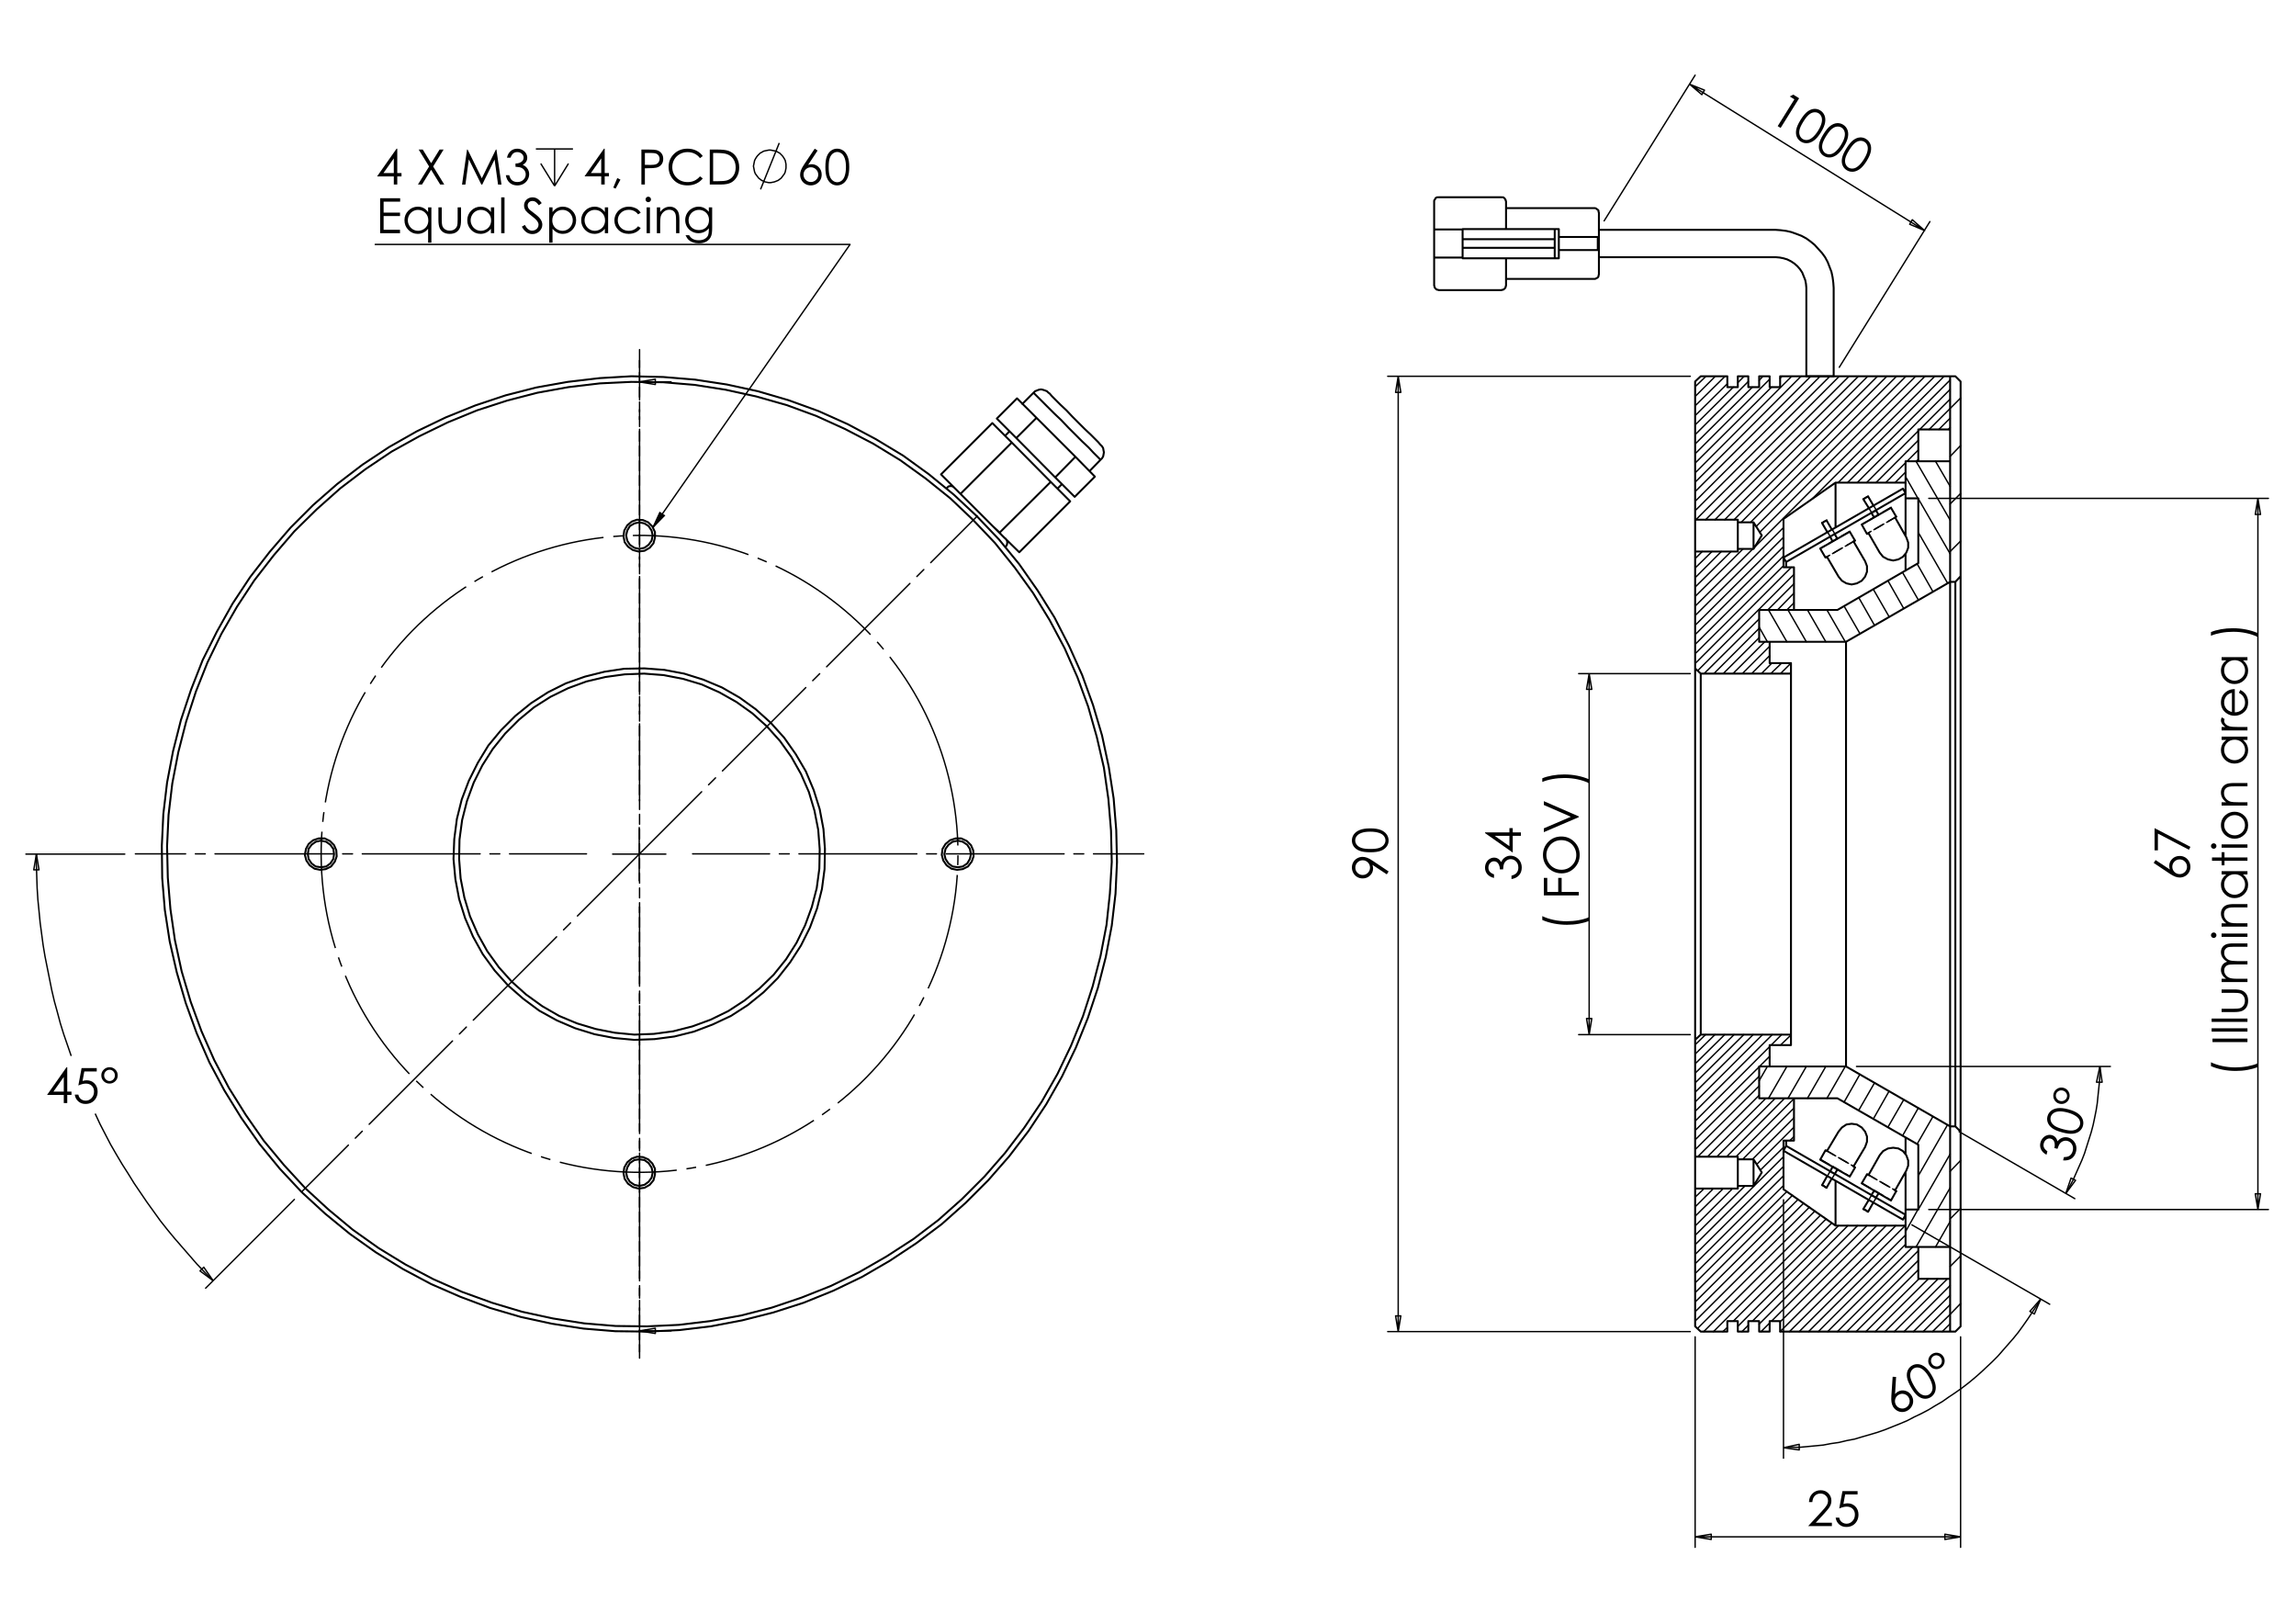 <?xml version="1.0" encoding="utf-8"?>
<!-- Generator: Adobe Illustrator 16.0.0, SVG Export Plug-In . SVG Version: 6.00 Build 0)  -->
<!DOCTYPE svg PUBLIC "-//W3C//DTD SVG 1.1//EN" "http://www.w3.org/Graphics/SVG/1.1/DTD/svg11.dtd">
<svg version="1.1" id="Ebene_1" xmlns="http://www.w3.org/2000/svg" xmlns:xlink="http://www.w3.org/1999/xlink" x="0px" y="0px"
	 width="841.89px" height="595.276px" viewBox="0 0 841.89 595.276" enable-background="new 0 0 841.89 595.276"
	 xml:space="preserve">
<g>
	<path d="M24.4,391.26h0.259v8.941h1.552v1.221h-1.552v2.98h-1.272v-2.98H17.25L24.4,391.26z M23.387,400.202v-5.385l-3.799,5.385
		H23.387z"/>
	<path d="M35.469,391.583v1.221h-4.556l-0.642,3.496c0.557-0.164,1.059-0.245,1.506-0.245c1.167,0,2.129,0.391,2.887,1.172
		c0.757,0.782,1.136,1.782,1.136,3.003c0,0.842-0.195,1.614-0.584,2.317c-0.39,0.704-0.917,1.242-1.582,1.617
		c-0.666,0.375-1.434,0.562-2.306,0.562c-1.04,0-1.918-0.318-2.633-0.954c-0.714-0.636-1.142-1.46-1.281-2.471h1.316
		c0.099,0.494,0.266,0.895,0.501,1.202c0.235,0.309,0.549,0.557,0.941,0.745c0.393,0.189,0.803,0.283,1.233,0.283
		c0.843,0,1.566-0.318,2.171-0.957c0.604-0.638,0.906-1.436,0.906-2.393c0-0.865-0.273-1.566-0.819-2.106
		c-0.546-0.539-1.276-0.81-2.188-0.81c-0.755,0-1.67,0.229-2.746,0.688l1.186-6.371H35.469z"/>
	<path d="M43.166,394.258c0,0.843-0.294,1.554-0.88,2.132c-0.587,0.577-1.299,0.866-2.136,0.866s-1.546-0.291-2.127-0.871
		c-0.582-0.581-0.872-1.299-0.872-2.152c0-0.82,0.298-1.52,0.894-2.101c0.595-0.581,1.306-0.872,2.131-0.872
		c0.825,0,1.53,0.291,2.114,0.872C42.874,392.713,43.166,393.421,43.166,394.258z M42.128,394.276c0-0.59-0.189-1.084-0.566-1.483
		c-0.378-0.399-0.836-0.6-1.377-0.6c-0.546,0-1.016,0.201-1.407,0.604c-0.393,0.401-0.589,0.89-0.589,1.462
		c0,0.562,0.197,1.047,0.593,1.454c0.395,0.408,0.86,0.611,1.395,0.611s0.994-0.199,1.377-0.599
		C41.937,395.326,42.128,394.843,42.128,394.276z"/>
</g>
<g>
	<path d="M145.409,54.513h0.26v8.941h1.551v1.221h-1.551v2.98h-1.272v-2.98h-6.133L145.409,54.513z M144.396,63.454V58.07
		l-3.797,5.384H144.396z"/>
	<path d="M153.522,54.835h1.498l3.068,4.989l3.086-4.989h1.478l-3.822,6.194l4.075,6.625h-1.498l-3.328-5.41l-3.338,5.41h-1.499
		l4.094-6.617L153.522,54.835z"/>
	<path d="M169.417,67.655l1.834-12.82h0.208l5.209,10.52l5.16-10.52h0.205l1.844,12.82h-1.256l-1.266-9.168l-4.532,9.168h-0.327
		l-4.585-9.238l-1.259,9.238H169.417z"/>
	<path d="M187.199,57.807h-1.307c0.238-1.058,0.694-1.871,1.368-2.44c0.674-0.569,1.469-0.854,2.387-0.854
		c0.668,0,1.291,0.153,1.869,0.458c0.578,0.305,1.025,0.716,1.342,1.233c0.316,0.517,0.475,1.057,0.475,1.621
		c0,1.104-0.549,1.978-1.647,2.623c0.616,0.25,1.121,0.616,1.516,1.098c0.558,0.68,0.836,1.441,0.836,2.284
		c0,0.726-0.191,1.419-0.575,2.078s-0.906,1.169-1.568,1.53c-0.663,0.36-1.403,0.54-2.222,0.54c-1.104,0-2.024-0.318-2.762-0.955
		c-0.737-0.636-1.219-1.57-1.446-2.802h1.254c0.221,0.831,0.537,1.433,0.95,1.804c0.528,0.471,1.203,0.707,2.021,0.707
		c0.93,0,1.676-0.279,2.239-0.837c0.563-0.558,0.845-1.211,0.845-1.961c0-0.5-0.141-0.967-0.423-1.403
		c-0.282-0.436-0.659-0.764-1.132-0.985c-0.474-0.221-1.207-0.357-2.2-0.41v-1.176c0.586,0,1.121-0.103,1.603-0.309
		c0.482-0.206,0.832-0.469,1.05-0.789c0.218-0.319,0.326-0.668,0.326-1.045c0-0.558-0.222-1.04-0.667-1.447
		c-0.444-0.407-1.006-0.61-1.686-0.61c-0.552,0-1.028,0.155-1.429,0.466C187.817,56.536,187.478,57.063,187.199,57.807z"/>
</g>
<path fill="none" stroke="#000000" stroke-width="0.51" stroke-miterlimit="10" d="M208.441,59.961l-5.079,8.238 M198.282,59.961
	l5.081,8.238 M203.362,54.607v13.592 M196.497,54.607h13.592"/>
<g>
	<path d="M221.468,54.504h0.259v8.942h1.551v1.22h-1.551v2.98h-1.271v-2.98h-6.133L221.468,54.504z M220.456,63.446v-5.384
		l-3.796,5.384H220.456z"/>
	<path d="M226.327,65.293l1.176,0.558l-1.768,3.294l-0.862-0.366L226.327,65.293z"/>
	<path d="M235.186,54.827h2.552c1.463,0,2.451,0.064,2.961,0.191c0.732,0.181,1.33,0.551,1.794,1.111
		c0.465,0.561,0.697,1.266,0.697,2.113c0,0.854-0.227,1.559-0.68,2.113c-0.453,0.555-1.077,0.929-1.873,1.12
		c-0.581,0.14-1.667,0.209-3.258,0.209h-0.914v5.961h-1.281V54.827z M236.467,56.082v4.349l2.169,0.026
		c0.876,0,1.519-0.08,1.925-0.239c0.407-0.16,0.726-0.418,0.958-0.774c0.232-0.357,0.349-0.755,0.349-1.196
		c0-0.428-0.116-0.822-0.349-1.178c-0.232-0.357-0.539-0.61-0.919-0.761c-0.38-0.151-1.003-0.227-1.868-0.227H236.467z"/>
	<path d="M257.688,57.206l-1.011,0.775c-0.557-0.726-1.227-1.277-2.008-1.652c-0.781-0.375-1.639-0.562-2.574-0.562
		c-1.022,0-1.968,0.246-2.84,0.737c-0.871,0.491-1.546,1.15-2.025,1.978c-0.479,0.828-0.718,1.759-0.718,2.793
		c0,1.563,0.536,2.867,1.607,3.913c1.071,1.046,2.423,1.568,4.055,1.568c1.795,0,3.296-0.703,4.503-2.109l1.011,0.767
		c-0.64,0.813-1.437,1.442-2.392,1.887s-2.022,0.667-3.202,0.667c-2.241,0-4.01-0.747-5.305-2.24
		c-1.086-1.26-1.629-2.783-1.629-4.566c0-1.877,0.657-3.456,1.973-4.736c1.315-1.281,2.963-1.922,4.943-1.922
		c1.197,0,2.277,0.237,3.241,0.71S257.071,56.352,257.688,57.206z"/>
	<path d="M260.257,67.646v-12.82h2.657c1.916,0,3.307,0.154,4.173,0.462c1.242,0.436,2.213,1.191,2.914,2.266
		c0.699,1.075,1.05,2.356,1.05,3.843c0,1.284-0.277,2.414-0.832,3.39s-1.275,1.696-2.161,2.161
		c-0.886,0.465-2.127,0.697-3.724,0.697H260.257z M261.485,66.435h1.481c1.771,0,3-0.11,3.685-0.331
		c0.964-0.313,1.722-0.878,2.274-1.694c0.551-0.815,0.827-1.813,0.827-2.991c0-1.236-0.299-2.293-0.897-3.169
		c-0.598-0.877-1.432-1.477-2.5-1.803c-0.801-0.244-2.123-0.366-3.963-0.366h-0.906V66.435z"/>
</g>
<path fill="none" stroke="#000000" stroke-width="0.51" stroke-miterlimit="10" d="M278.875,69.435l6.865-17.025 M288.21,60.922
	v-0.686l-0.137-0.687l-0.138-0.687l-0.274-0.549l-0.412-0.686l-0.412-0.549l-0.412-0.413l-0.55-0.549l-0.549-0.273l-0.687-0.413
	l-0.687-0.137l-0.687-0.137l-0.686-0.138h-0.687l-0.687,0.138l-0.686,0.137l-0.549,0.137l-0.686,0.413l-0.549,0.273l-0.549,0.549
	l-0.413,0.413l-0.412,0.549l-0.413,0.686l-0.274,0.549l-0.138,0.687l-0.137,0.687l-0.137,0.686l0.137,0.687l0.137,0.687l0.138,0.686
	l0.274,0.687l0.413,0.549l0.412,0.55l0.413,0.549l0.549,0.411l0.549,0.413l0.686,0.274l0.549,0.275l0.686,0.137l0.687,0.137h0.687
	l0.686-0.137l0.687-0.137l0.687-0.275l0.687-0.274l0.549-0.413l0.55-0.411l0.412-0.549l0.412-0.55l0.412-0.549l0.274-0.687
	l0.138-0.686l0.137-0.687V60.922"/>
<g>
	<path d="M298.739,54.504l1.055,0.689l-3.467,5.246c0.464-0.156,0.901-0.234,1.308-0.234c1.019,0,1.883,0.367,2.593,1.102
		c0.71,0.735,1.065,1.64,1.065,2.715c0,0.738-0.171,1.405-0.515,2c-0.343,0.595-0.831,1.069-1.462,1.42
		c-0.631,0.352-1.311,0.528-2.038,0.528c-0.704,0-1.357-0.17-1.96-0.51c-0.602-0.34-1.075-0.817-1.418-1.433
		c-0.343-0.616-0.515-1.275-0.515-1.979c0-0.523,0.106-1.073,0.319-1.651c0.212-0.578,0.592-1.274,1.139-2.088L298.739,54.504z
		 M297.331,61.328c-0.745,0-1.381,0.263-1.908,0.789s-0.79,1.163-0.79,1.913c0,0.744,0.264,1.378,0.79,1.904
		c0.527,0.526,1.163,0.789,1.908,0.789s1.381-0.263,1.908-0.789s0.791-1.16,0.791-1.904c0-0.75-0.264-1.387-0.791-1.913
		C298.712,61.591,298.076,61.328,297.331,61.328z"/>
	<path d="M302.645,61.241c0-1.69,0.182-2.998,0.544-3.921c0.363-0.924,0.876-1.624,1.539-2.101c0.662-0.476,1.403-0.715,2.223-0.715
		c0.831,0,1.583,0.24,2.258,0.719c0.674,0.479,1.207,1.198,1.599,2.157c0.393,0.959,0.588,2.246,0.588,3.861
		c0,1.61-0.193,2.891-0.58,3.844c-0.387,0.953-0.92,1.671-1.6,2.157c-0.68,0.485-1.436,0.728-2.267,0.728
		c-0.82,0-1.558-0.235-2.214-0.706s-1.169-1.172-1.539-2.104C302.829,64.226,302.645,62.92,302.645,61.241z M303.856,61.263
		c0,1.448,0.129,2.542,0.388,3.284c0.258,0.742,0.641,1.304,1.146,1.688s1.041,0.575,1.604,0.575c0.57,0,1.102-0.187,1.596-0.563
		c0.494-0.375,0.869-0.938,1.125-1.688c0.319-0.913,0.479-2.012,0.479-3.297c0-1.291-0.142-2.348-0.427-3.17
		c-0.285-0.822-0.679-1.424-1.181-1.805c-0.503-0.381-1.033-0.572-1.591-0.572c-0.569,0-1.104,0.191-1.604,0.572
		c-0.5,0.381-0.88,0.942-1.142,1.683C303.987,58.711,303.856,59.809,303.856,61.263z"/>
</g>
<g>
	<path d="M139.38,72.676h7.347v1.255h-6.066v4.017h6.014v1.255h-6.014v5.038h6.014v1.255h-7.295V72.676z"/>
	<path d="M158.179,76.014v12.951h-1.203v-5.099c-0.511,0.622-1.084,1.09-1.721,1.403c-0.636,0.314-1.333,0.47-2.087,0.47
		c-1.342,0-2.488-0.486-3.438-1.459c-0.95-0.973-1.424-2.157-1.424-3.551c0-1.366,0.479-2.533,1.438-3.503
		c0.959-0.97,2.112-1.456,3.46-1.456c0.779,0,1.483,0.166,2.113,0.497c0.631,0.331,1.184,0.828,1.66,1.49v-1.743H158.179z
		 M153.302,76.946c-0.679,0-1.306,0.167-1.88,0.5c-0.575,0.334-1.032,0.803-1.371,1.406c-0.34,0.604-0.51,1.242-0.51,1.915
		c0,0.667,0.171,1.306,0.514,1.916s0.802,1.083,1.38,1.423c0.578,0.339,1.197,0.509,1.859,0.509c0.667,0,1.3-0.168,1.897-0.504
		c0.598-0.337,1.058-0.792,1.38-1.367c0.322-0.574,0.483-1.222,0.483-1.941c0-1.097-0.361-2.014-1.084-2.75
		S154.359,76.946,153.302,76.946z"/>
	<path d="M160.758,76.014h1.221v4.427c0,1.081,0.058,1.824,0.174,2.231c0.175,0.581,0.507,1.04,1,1.377
		c0.492,0.337,1.078,0.506,1.758,0.506c0.681,0,1.259-0.164,1.733-0.493c0.474-0.328,0.802-0.759,0.982-1.294
		c0.122-0.366,0.183-1.141,0.183-2.327v-4.427h1.246v4.654c0,1.308-0.152,2.292-0.457,2.955s-0.765,1.181-1.377,1.555
		c-0.613,0.375-1.381,0.562-2.306,0.562c-0.923,0-1.695-0.187-2.314-0.562c-0.618-0.375-1.081-0.897-1.385-1.568
		c-0.305-0.671-0.458-1.681-0.458-3.028V76.014z"/>
	<path d="M181.213,76.014v9.482h-1.202v-1.63c-0.512,0.622-1.085,1.09-1.722,1.403c-0.636,0.314-1.332,0.47-2.087,0.47
		c-1.342,0-2.489-0.486-3.438-1.459c-0.95-0.973-1.425-2.157-1.425-3.551c0-1.366,0.479-2.533,1.438-3.503
		c0.958-0.97,2.112-1.456,3.46-1.456c0.778,0,1.483,0.166,2.114,0.497c0.63,0.331,1.184,0.828,1.66,1.49v-1.743H181.213z
		 M176.337,76.946c-0.679,0-1.306,0.167-1.881,0.5c-0.574,0.334-1.032,0.803-1.371,1.406c-0.339,0.604-0.509,1.242-0.509,1.915
		c0,0.667,0.171,1.306,0.514,1.916c0.342,0.609,0.802,1.083,1.379,1.423c0.577,0.339,1.197,0.509,1.858,0.509
		c0.667,0,1.3-0.168,1.898-0.504c0.597-0.337,1.057-0.792,1.379-1.367c0.322-0.574,0.483-1.222,0.483-1.941
		c0-1.097-0.361-2.014-1.084-2.75C178.283,77.315,177.393,76.946,176.337,76.946z"/>
	<path d="M183.775,72.353h1.221v13.143h-1.221V72.353z"/>
	<path d="M191.349,83.108l1.09-0.654c0.766,1.412,1.653,2.118,2.658,2.118c0.43,0,0.834-0.101,1.211-0.301
		c0.378-0.201,0.666-0.47,0.863-0.807c0.198-0.337,0.296-0.694,0.296-1.072c0-0.43-0.145-0.851-0.436-1.264
		c-0.4-0.569-1.132-1.255-2.196-2.057c-1.069-0.807-1.734-1.391-1.996-1.751c-0.454-0.604-0.68-1.258-0.68-1.961
		c0-0.558,0.134-1.066,0.401-1.525c0.268-0.458,0.644-0.821,1.128-1.085c0.485-0.264,1.013-0.396,1.582-0.396
		c0.604,0,1.169,0.15,1.695,0.449c0.526,0.299,1.083,0.85,1.669,1.651l-1.046,0.793c-0.482-0.639-0.893-1.06-1.233-1.264
		c-0.339-0.203-0.71-0.305-1.111-0.305c-0.518,0-0.94,0.157-1.269,0.47c-0.328,0.314-0.492,0.701-0.492,1.16
		c0,0.279,0.058,0.549,0.174,0.81s0.328,0.546,0.636,0.854c0.169,0.162,0.72,0.589,1.656,1.281c1.109,0.819,1.87,1.548,2.283,2.187
		c0.412,0.639,0.619,1.281,0.619,1.926c0,0.93-0.353,1.737-1.059,2.423c-0.706,0.686-1.564,1.028-2.575,1.028
		c-0.779,0-1.485-0.208-2.118-0.624S191.884,84.084,191.349,83.108z"/>
	<path d="M201.38,76.014h1.22v1.743c0.481-0.662,1.036-1.159,1.663-1.49c0.627-0.332,1.327-0.497,2.099-0.497
		c1.347,0,2.499,0.485,3.456,1.456c0.958,0.971,1.437,2.138,1.437,3.503c0,1.395-0.474,2.578-1.423,3.551
		c-0.949,0.973-2.094,1.459-3.435,1.459c-0.754,0-1.448-0.156-2.081-0.47c-0.632-0.313-1.205-0.782-1.715-1.403v5.099h-1.22V76.014z
		 M206.261,76.946c-1.055,0-1.943,0.369-2.666,1.105c-0.722,0.737-1.083,1.654-1.083,2.75c0,0.72,0.161,1.367,0.483,1.941
		c0.321,0.575,0.782,1.03,1.382,1.367c0.6,0.336,1.233,0.504,1.9,0.504c0.655,0,1.271-0.169,1.848-0.509
		c0.577-0.34,1.036-0.814,1.378-1.423c0.342-0.609,0.513-1.248,0.513-1.916c0-0.673-0.169-1.312-0.508-1.915
		c-0.339-0.603-0.796-1.072-1.37-1.406S206.939,76.946,206.261,76.946z"/>
	<path d="M222.985,76.014v9.482h-1.202v-1.63c-0.512,0.622-1.085,1.09-1.722,1.403c-0.636,0.314-1.332,0.47-2.087,0.47
		c-1.342,0-2.489-0.486-3.438-1.459c-0.95-0.973-1.425-2.157-1.425-3.551c0-1.366,0.479-2.533,1.438-3.503
		c0.959-0.97,2.112-1.456,3.46-1.456c0.779,0,1.483,0.166,2.114,0.497c0.63,0.331,1.184,0.828,1.661,1.49v-1.743H222.985z
		 M218.109,76.946c-0.679,0-1.306,0.167-1.88,0.5c-0.574,0.334-1.032,0.803-1.371,1.406c-0.339,0.604-0.509,1.242-0.509,1.915
		c0,0.667,0.171,1.306,0.514,1.916c0.342,0.609,0.802,1.083,1.38,1.423c0.577,0.339,1.197,0.509,1.858,0.509
		c0.667,0,1.3-0.168,1.898-0.504c0.598-0.337,1.057-0.792,1.38-1.367c0.322-0.574,0.483-1.222,0.483-1.941
		c0-1.097-0.361-2.014-1.084-2.75C220.055,77.315,219.166,76.946,218.109,76.946z"/>
	<path d="M234.935,77.983l-0.968,0.602c-0.835-1.11-1.976-1.665-3.421-1.665c-1.155,0-2.114,0.371-2.877,1.114
		c-0.763,0.742-1.145,1.645-1.145,2.707c0,0.69,0.175,1.341,0.526,1.95c0.351,0.61,0.833,1.083,1.445,1.419
		c0.612,0.336,1.298,0.504,2.059,0.504c1.393,0,2.53-0.555,3.412-1.665l0.968,0.636c-0.454,0.683-1.062,1.212-1.826,1.588
		c-0.765,0.376-1.634,0.564-2.61,0.564c-1.499,0-2.743-0.476-3.73-1.429c-0.988-0.953-1.482-2.111-1.482-3.477
		c0-0.918,0.231-1.771,0.693-2.559c0.462-0.787,1.097-1.401,1.904-1.843c0.808-0.442,1.711-0.663,2.71-0.663
		c0.627,0,1.233,0.096,1.817,0.288c0.584,0.191,1.079,0.441,1.485,0.75C234.304,77.115,234.65,77.507,234.935,77.983z"/>
	<path d="M237.702,72.109c0.278,0,0.515,0.099,0.711,0.296c0.196,0.198,0.295,0.436,0.295,0.714c0,0.273-0.099,0.508-0.295,0.706
		s-0.434,0.296-0.711,0.296c-0.272,0-0.506-0.099-0.703-0.296c-0.197-0.198-0.295-0.433-0.295-0.706
		c0-0.279,0.098-0.517,0.295-0.714C237.195,72.208,237.43,72.109,237.702,72.109z M237.096,76.014h1.221v9.482h-1.221V76.014z"/>
	<path d="M240.852,76.014h1.22v1.699c0.488-0.65,1.028-1.137,1.621-1.459c0.593-0.323,1.238-0.484,1.935-0.484
		c0.709,0,1.338,0.18,1.887,0.54c0.549,0.36,0.954,0.846,1.216,1.456c0.261,0.61,0.392,1.56,0.392,2.849v4.881h-1.22v-4.523
		c0-1.092-0.045-1.821-0.136-2.188c-0.142-0.628-0.412-1.1-0.813-1.416c-0.401-0.317-0.924-0.476-1.569-0.476
		c-0.738,0-1.399,0.245-1.983,0.732c-0.584,0.488-0.969,1.092-1.155,1.813c-0.116,0.471-0.174,1.331-0.174,2.58v3.478h-1.22V76.014z
		"/>
	<path d="M259.912,76.014h1.22v7.556c0,1.33-0.116,2.303-0.349,2.919c-0.319,0.872-0.875,1.543-1.665,2.013
		c-0.791,0.471-1.74,0.707-2.85,0.707c-0.813,0-1.544-0.116-2.192-0.346c-0.648-0.229-1.175-0.539-1.582-0.926
		c-0.407-0.388-0.782-0.955-1.124-1.7h1.324c0.361,0.627,0.826,1.092,1.396,1.394c0.57,0.302,1.277,0.454,2.12,0.454
		c0.832,0,1.535-0.156,2.107-0.465c0.573-0.31,0.981-0.7,1.226-1.168c0.245-0.469,0.367-1.227,0.367-2.271v-0.488
		c-0.459,0.581-1.021,1.026-1.684,1.337s-1.367,0.466-2.111,0.466c-0.873,0-1.693-0.216-2.46-0.649
		c-0.768-0.433-1.361-1.015-1.78-1.747c-0.418-0.732-0.628-1.537-0.628-2.415c0-0.877,0.218-1.695,0.655-2.453
		c0.436-0.759,1.039-1.358,1.81-1.8c0.771-0.442,1.583-0.663,2.438-0.663c0.709,0,1.371,0.147,1.985,0.44
		c0.613,0.293,1.205,0.777,1.775,1.451V76.014z M256.313,76.946c-0.691,0-1.333,0.167-1.926,0.501
		c-0.593,0.334-1.058,0.796-1.395,1.386c-0.337,0.59-0.505,1.228-0.505,1.913c0,1.04,0.349,1.9,1.046,2.58s1.601,1.02,2.71,1.02
		c1.121,0,2.023-0.337,2.706-1.011s1.024-1.56,1.024-2.658c0-0.714-0.157-1.352-0.471-1.913c-0.313-0.561-0.758-1.003-1.333-1.329
		C257.594,77.109,256.975,76.946,256.313,76.946z"/>
</g>
<g>
	<path d="M750.74,422.083l-0.339,1.263c-0.96-0.504-1.628-1.154-2.004-1.953c-0.374-0.799-0.443-1.641-0.205-2.528
		c0.172-0.646,0.481-1.209,0.925-1.688c0.444-0.479,0.957-0.805,1.538-0.978c0.582-0.172,1.146-0.187,1.689-0.039
		c1.066,0.285,1.768,1.042,2.107,2.27c0.401-0.53,0.886-0.923,1.453-1.181c0.802-0.363,1.608-0.436,2.422-0.217
		c0.702,0.188,1.321,0.552,1.86,1.094c0.537,0.54,0.894,1.178,1.069,1.91c0.178,0.733,0.16,1.497-0.052,2.288
		c-0.287,1.066-0.833,1.873-1.638,2.423c-0.805,0.547-1.832,0.771-3.081,0.672l0.325-1.213c0.858,0.002,1.522-0.148,1.987-0.451
		c0.592-0.389,0.994-0.979,1.206-1.771c0.241-0.897,0.165-1.691-0.229-2.381c-0.394-0.688-0.951-1.129-1.676-1.324
		c-0.482-0.129-0.97-0.113-1.464,0.046c-0.494,0.16-0.908,0.438-1.245,0.839c-0.335,0.401-0.657,1.074-0.964,2.021l-1.137-0.304
		c0.151-0.566,0.19-1.109,0.115-1.63c-0.074-0.519-0.238-0.926-0.489-1.22c-0.253-0.293-0.561-0.487-0.925-0.585
		c-0.539-0.146-1.064-0.055-1.57,0.27c-0.51,0.324-0.85,0.813-1.026,1.471c-0.143,0.533-0.116,1.034,0.081,1.502
		C749.672,421.157,750.094,421.621,750.74,422.083z"/>
	<path d="M756.161,415.152c-1.634-0.438-2.85-0.951-3.647-1.541s-1.342-1.267-1.631-2.03c-0.289-0.763-0.327-1.541-0.114-2.331
		c0.215-0.803,0.641-1.468,1.279-1.995c0.636-0.527,1.469-0.856,2.498-0.986c1.026-0.131,2.32,0.013,3.879,0.43
		c1.557,0.418,2.743,0.936,3.563,1.555c0.822,0.62,1.379,1.322,1.67,2.104c0.293,0.783,0.333,1.576,0.117,2.379
		c-0.212,0.791-0.631,1.443-1.256,1.955c-0.624,0.513-1.435,0.826-2.431,0.941C759.093,415.747,757.782,415.586,756.161,415.152z
		 M756.495,413.988c1.398,0.375,2.49,0.533,3.272,0.475c0.782-0.058,1.426-0.281,1.926-0.67c0.503-0.39,0.826-0.855,0.972-1.4
		c0.148-0.55,0.104-1.111-0.13-1.687s-0.681-1.082-1.34-1.522c-0.799-0.545-1.818-0.983-3.06-1.317
		c-1.247-0.334-2.305-0.469-3.173-0.407s-1.552,0.286-2.049,0.673c-0.499,0.388-0.82,0.851-0.965,1.389
		c-0.147,0.551-0.102,1.116,0.138,1.697c0.238,0.583,0.682,1.095,1.33,1.538C754.064,413.201,755.091,413.612,756.495,413.988z"/>
	<path d="M756.666,398.818c0.814,0.218,1.425,0.686,1.831,1.402c0.407,0.717,0.502,1.479,0.284,2.287
		c-0.216,0.808-0.681,1.418-1.391,1.828c-0.713,0.411-1.481,0.506-2.305,0.286c-0.793-0.212-1.392-0.682-1.799-1.406
		c-0.407-0.727-0.503-1.489-0.289-2.285c0.213-0.797,0.675-1.403,1.388-1.816S755.858,398.601,756.666,398.818z M756.415,399.825
		c-0.57-0.153-1.097-0.099-1.58,0.163c-0.481,0.261-0.795,0.653-0.935,1.176c-0.142,0.526-0.069,1.032,0.219,1.515
		c0.286,0.483,0.705,0.8,1.259,0.947c0.543,0.146,1.062,0.08,1.559-0.195c0.496-0.277,0.813-0.673,0.952-1.189
		s0.063-1.012-0.223-1.485C757.381,400.282,756.962,399.971,756.415,399.825z"/>
</g>
<g>
	<path d="M693.994,504.742l1.258,0.068l-0.379,6.278c0.323-0.368,0.662-0.654,1.016-0.858c0.881-0.509,1.813-0.624,2.796-0.342
		c0.983,0.281,1.743,0.888,2.279,1.818c0.37,0.639,0.554,1.302,0.554,1.989c0.002,0.688-0.184,1.341-0.555,1.963
		c-0.371,0.619-0.872,1.11-1.501,1.473c-0.61,0.353-1.261,0.532-1.951,0.54c-0.692,0.006-1.339-0.173-1.945-0.533
		c-0.604-0.362-1.084-0.848-1.435-1.456c-0.261-0.453-0.445-0.982-0.55-1.589c-0.105-0.606-0.124-1.399-0.058-2.378L693.994,504.742
		z M696.187,511.355c-0.646,0.373-1.064,0.919-1.258,1.638c-0.192,0.719-0.102,1.402,0.272,2.052
		c0.372,0.644,0.918,1.063,1.637,1.254c0.719,0.19,1.401,0.101,2.046-0.271c0.646-0.373,1.064-0.919,1.259-1.637
		c0.193-0.719,0.104-1.399-0.269-2.044c-0.375-0.649-0.922-1.069-1.641-1.262C697.514,510.892,696.831,510.983,696.187,511.355z"/>
	<path d="M700.745,508.624c-0.846-1.465-1.342-2.688-1.489-3.669c-0.147-0.981-0.054-1.845,0.282-2.589
		c0.336-0.743,0.857-1.32,1.566-1.73c0.721-0.415,1.492-0.584,2.315-0.505c0.824,0.077,1.646,0.434,2.465,1.068
		c0.817,0.633,1.631,1.649,2.439,3.048c0.805,1.395,1.278,2.6,1.419,3.618c0.143,1.02,0.04,1.908-0.307,2.669
		c-0.347,0.76-0.879,1.348-1.6,1.763c-0.709,0.41-1.466,0.575-2.27,0.496c-0.804-0.08-1.599-0.431-2.385-1.054
		C702.397,511.116,701.584,510.078,700.745,508.624z M701.806,508.036c0.724,1.254,1.383,2.138,1.978,2.649
		c0.594,0.514,1.206,0.81,1.836,0.89c0.63,0.078,1.188-0.022,1.678-0.304c0.492-0.285,0.859-0.713,1.1-1.285
		c0.239-0.572,0.284-1.246,0.13-2.023c-0.181-0.951-0.591-1.981-1.233-3.095c-0.646-1.118-1.298-1.962-1.955-2.532
		c-0.658-0.57-1.299-0.894-1.925-0.973s-1.181,0.021-1.664,0.3c-0.493,0.284-0.861,0.717-1.104,1.298
		c-0.242,0.58-0.291,1.256-0.147,2.028C700.643,505.76,701.078,506.778,701.806,508.036z"/>
	<path d="M712.652,497.431c0.422,0.73,0.522,1.491,0.304,2.286c-0.22,0.794-0.692,1.398-1.417,1.818
		c-0.726,0.418-1.484,0.521-2.277,0.309c-0.794-0.213-1.404-0.689-1.831-1.428c-0.41-0.71-0.501-1.465-0.276-2.267
		c0.226-0.801,0.694-1.407,1.409-1.82c0.715-0.412,1.471-0.514,2.268-0.303C711.627,496.239,712.234,496.707,712.652,497.431z
		 M711.763,497.964c-0.295-0.511-0.706-0.844-1.233-1.002c-0.525-0.156-1.023-0.1-1.491,0.171c-0.474,0.273-0.779,0.682-0.918,1.227
		c-0.139,0.544-0.064,1.064,0.222,1.561c0.281,0.486,0.694,0.807,1.24,0.962s1.051,0.1,1.513-0.168
		c0.463-0.268,0.763-0.67,0.895-1.207C712.121,498.969,712.046,498.456,711.763,497.964z"/>
</g>
<g>
	<path d="M547.821,320.556v1.307c-1.059-0.238-1.872-0.693-2.441-1.367c-0.568-0.676-0.854-1.472-0.854-2.39
		c0-0.668,0.152-1.291,0.457-1.87c0.305-0.578,0.717-1.025,1.233-1.343c0.518-0.316,1.058-0.475,1.621-0.475
		c1.104,0,1.979,0.549,2.623,1.648c0.25-0.617,0.617-1.123,1.098-1.518c0.681-0.558,1.441-0.837,2.284-0.837
		c0.727,0,1.419,0.191,2.079,0.575c0.658,0.384,1.169,0.907,1.528,1.569c0.361,0.663,0.541,1.404,0.541,2.223
		c0,1.105-0.318,2.026-0.955,2.764c-0.636,0.738-1.569,1.221-2.801,1.447v-1.256c0.83-0.22,1.432-0.537,1.804-0.949
		c0.47-0.529,0.705-1.203,0.705-2.022c0-0.93-0.278-1.677-0.836-2.241c-0.559-0.563-1.211-0.846-1.962-0.846
		c-0.499,0-0.966,0.142-1.401,0.423c-0.437,0.282-0.765,0.66-0.986,1.134c-0.22,0.474-0.356,1.207-0.408,2.2h-1.177
		c0-0.586-0.104-1.121-0.31-1.603c-0.207-0.482-0.47-0.833-0.789-1.051c-0.319-0.219-0.668-0.327-1.046-0.327
		c-0.558,0-1.04,0.223-1.446,0.666c-0.407,0.445-0.61,1.008-0.61,1.688c0,0.553,0.155,1.028,0.467,1.43
		C546.55,319.936,547.077,320.277,547.821,320.556z"/>
	<path d="M544.526,305.42v-0.26h8.941v-1.552h1.22v1.552h2.981v1.272h-2.981v6.137L544.526,305.42z M553.468,306.433h-5.385
		l5.385,3.799V306.433z"/>
</g>
<g>
	<path d="M565.523,337.273v-1.412c1.168,0.569,2.53,1.026,4.087,1.369c1.558,0.343,3.164,0.514,4.819,0.514
		c1.534,0,3.013-0.129,4.437-0.388c1.423-0.258,2.675-0.615,3.756-1.067v1.342c-1.034,0.43-2.252,0.772-3.651,1.029
		c-1.4,0.255-2.859,0.383-4.375,0.383c-1.633,0-3.224-0.151-4.771-0.453C568.276,338.287,566.842,337.848,565.523,337.273z"/>
	<path d="M566.09,328.278v-6.424h1.255v5.143h4.018v-5.143h1.256v5.143h6.291v1.281H566.09z"/>
	<path d="M565.767,313.516c0-1.942,0.648-3.568,1.944-4.876c1.296-1.309,2.891-1.963,4.784-1.963c1.877,0,3.469,0.653,4.776,1.958
		c1.307,1.306,1.961,2.897,1.961,4.776c0,1.901-0.65,3.506-1.953,4.813c-1.301,1.309-2.875,1.964-4.724,1.964
		c-1.231,0-2.373-0.299-3.425-0.895c-1.052-0.597-1.874-1.408-2.471-2.438C566.065,315.827,565.767,314.713,565.767,313.516z
		 M567.014,313.459c0,0.948,0.247,1.848,0.741,2.697c0.495,0.85,1.16,1.513,1.997,1.991c0.838,0.477,1.771,0.715,2.8,0.715
		c1.523,0,2.811-0.527,3.859-1.584c1.05-1.057,1.574-2.33,1.574-3.819c0-0.996-0.24-1.917-0.724-2.764
		c-0.482-0.847-1.143-1.508-1.979-1.981c-0.838-0.475-1.769-0.712-2.791-0.712c-1.018,0-1.938,0.237-2.761,0.712
		c-0.823,0.474-1.48,1.143-1.976,2.004C567.261,311.58,567.014,312.493,567.014,313.459z"/>
	<path d="M566.09,305.082v-1.395l9.903-4.249l-9.903-4.319v-1.395l12.819,5.579v0.279L566.09,305.082z"/>
	<path d="M582.622,285.696v1.413c-1.168-0.576-2.529-1.034-4.087-1.374c-1.558-0.339-3.164-0.51-4.82-0.51
		c-1.533,0-3.013,0.13-4.436,0.389c-1.424,0.257-2.676,0.614-3.756,1.067v-1.342c1.033-0.437,2.253-0.78,3.655-1.034
		c1.403-0.252,2.863-0.379,4.38-0.379c1.627,0,3.214,0.151,4.762,0.454C579.87,284.683,581.303,285.122,582.622,285.696z"/>
</g>
<g>
	<path d="M509.176,319.488l-0.68,1.056l-5.25-3.47c0.153,0.465,0.229,0.9,0.229,1.309c0,1.02-0.367,1.884-1.102,2.594
		c-0.735,0.712-1.641,1.066-2.715,1.066c-0.737,0-1.403-0.172-1.996-0.515s-1.065-0.829-1.42-1.461
		c-0.354-0.63-0.532-1.305-0.532-2.025c0-0.709,0.171-1.365,0.514-1.967s0.822-1.073,1.438-1.417
		c0.615-0.343,1.272-0.514,1.97-0.514c0.529,0,1.082,0.106,1.66,0.318c0.579,0.212,1.273,0.592,2.087,1.138L509.176,319.488z
		 M502.352,318.087c0-0.752-0.263-1.389-0.789-1.912c-0.525-0.523-1.16-0.785-1.903-0.785c-0.744,0-1.378,0.264-1.904,0.789
		c-0.526,0.526-0.789,1.164-0.789,1.914c0,0.744,0.263,1.379,0.789,1.904c0.526,0.526,1.16,0.789,1.904,0.789
		c0.743,0,1.378-0.264,1.903-0.791C502.089,319.469,502.352,318.833,502.352,318.087z"/>
	<path d="M502.447,312.454c-1.69,0-2.998-0.183-3.922-0.546c-0.923-0.362-1.623-0.876-2.101-1.538
		c-0.476-0.663-0.714-1.404-0.714-2.223c0-0.832,0.239-1.584,0.72-2.258c0.479-0.676,1.197-1.208,2.156-1.601
		c0.959-0.392,2.246-0.589,3.86-0.589c1.61,0,2.891,0.194,3.844,0.58c0.953,0.387,1.672,0.92,2.156,1.6
		c0.486,0.68,0.729,1.436,0.729,2.268c0,0.818-0.235,1.558-0.706,2.213c-0.47,0.657-1.172,1.17-2.104,1.54
		C505.433,312.268,504.127,312.454,502.447,312.454z M502.47,311.242c1.448,0,2.542-0.13,3.283-0.389s1.305-0.641,1.688-1.146
		c0.385-0.506,0.576-1.04,0.576-1.604c0-0.569-0.188-1.102-0.563-1.596c-0.376-0.494-0.938-0.869-1.688-1.124
		c-0.912-0.319-2.011-0.48-3.296-0.48c-1.291,0-2.349,0.143-3.17,0.428c-0.823,0.284-1.425,0.679-1.806,1.181
		c-0.381,0.503-0.572,1.034-0.572,1.592c0,0.569,0.191,1.104,0.572,1.604c0.381,0.5,0.942,0.88,1.683,1.143
		C499.918,311.111,501.016,311.242,502.47,311.242z"/>
</g>
<g>
	<path d="M789.711,316.36l0.688-1.055l5.245,3.469c-0.155-0.466-0.234-0.902-0.234-1.31c0-1.018,0.367-1.882,1.104-2.593
		c0.734-0.711,1.64-1.065,2.715-1.065c0.737,0,1.404,0.172,1.999,0.515c0.596,0.344,1.068,0.831,1.421,1.463
		c0.352,0.631,0.527,1.311,0.527,2.037c0,0.704-0.17,1.357-0.51,1.959c-0.34,0.603-0.818,1.075-1.435,1.418
		c-0.615,0.344-1.275,0.516-1.978,0.516c-0.522,0-1.073-0.106-1.651-0.318c-0.578-0.213-1.274-0.593-2.088-1.141L789.711,316.36z
		 M796.535,317.769c0,0.745,0.263,1.381,0.788,1.907c0.526,0.527,1.164,0.79,1.913,0.79c0.743,0,1.379-0.263,1.904-0.79
		c0.525-0.526,0.788-1.163,0.788-1.907c0-0.745-0.263-1.382-0.788-1.908s-1.161-0.791-1.904-0.791c-0.749,0-1.387,0.265-1.913,0.791
		C796.798,316.388,796.535,317.024,796.535,317.769z"/>
	<path d="M790.033,311.74v-8.134l13.143,6.861l-0.544,1.062l-11.379-5.92v6.131H790.033z"/>
</g>
<g>
	<path d="M810.707,390.854v-1.412c1.168,0.569,2.53,1.025,4.087,1.368c1.558,0.343,3.164,0.515,4.819,0.515
		c1.534,0,3.013-0.13,4.437-0.388c1.423-0.259,2.675-0.614,3.756-1.068v1.342c-1.034,0.43-2.252,0.772-3.652,1.028
		c-1.399,0.257-2.858,0.383-4.374,0.383c-1.633,0-3.224-0.149-4.771-0.452C813.46,391.868,812.025,391.428,810.707,390.854z"/>
	<path d="M811.273,382.044v-1.282h12.819v1.282H811.273z"/>
	<path d="M810.95,378.209v-1.22h13.143v1.22H810.95z"/>
	<path d="M810.95,374.636v-1.22h13.143v1.22H810.95z"/>
	<path d="M814.61,371.038v-1.221h4.428c1.081,0,1.825-0.058,2.231-0.174c0.58-0.174,1.04-0.507,1.377-0.999s0.506-1.077,0.506-1.759
		c0-0.681-0.164-1.259-0.493-1.732c-0.328-0.475-0.759-0.802-1.294-0.981c-0.366-0.122-1.142-0.184-2.327-0.184h-4.428v-1.246h4.654
		c1.308,0,2.292,0.152,2.955,0.458c0.662,0.305,1.181,0.764,1.555,1.376c0.375,0.613,0.563,1.381,0.563,2.306
		c0,0.924-0.188,1.694-0.563,2.313c-0.374,0.618-0.897,1.08-1.567,1.386c-0.672,0.305-1.682,0.457-3.029,0.457H814.61z"/>
	<path d="M814.61,360.04v-1.22h1.639c-0.604-0.425-1.046-0.86-1.324-1.309c-0.372-0.616-0.558-1.265-0.558-1.944
		c0-0.46,0.09-0.896,0.27-1.31c0.181-0.412,0.42-0.75,0.719-1.012c0.3-0.262,0.729-0.488,1.286-0.681
		c-0.744-0.405-1.308-0.913-1.694-1.521c-0.387-0.609-0.58-1.264-0.58-1.966c0-0.654,0.166-1.232,0.497-1.734
		c0.331-0.501,0.793-0.874,1.385-1.117c0.593-0.243,1.481-0.365,2.667-0.365h5.177v1.246h-5.177c-1.017,0-1.715,0.072-2.096,0.218
		c-0.381,0.145-0.688,0.392-0.919,0.743c-0.232,0.35-0.349,0.769-0.349,1.254c0,0.591,0.174,1.131,0.522,1.62
		s0.813,0.848,1.394,1.073c0.582,0.226,1.553,0.338,2.912,0.338h3.712v1.221h-4.854c-1.145,0-1.922,0.071-2.331,0.213
		c-0.409,0.143-0.738,0.391-0.985,0.745c-0.246,0.354-0.369,0.776-0.369,1.264c0,0.563,0.169,1.091,0.509,1.582
		c0.341,0.491,0.798,0.854,1.373,1.089s1.456,0.353,2.641,0.353h4.018v1.22H814.61z"/>
	<path d="M810.707,342.868c0-0.277,0.099-0.516,0.296-0.711c0.198-0.197,0.437-0.295,0.715-0.295c0.272,0,0.508,0.098,0.706,0.295
		c0.197,0.195,0.296,0.434,0.296,0.711c0,0.271-0.099,0.507-0.296,0.703c-0.198,0.196-0.434,0.295-0.706,0.295
		c-0.278,0-0.517-0.099-0.715-0.295C810.806,343.375,810.707,343.139,810.707,342.868z M814.61,343.473v-1.22h9.482v1.22H814.61z"/>
	<path d="M814.61,339.717v-1.22h1.7c-0.65-0.487-1.138-1.028-1.459-1.62c-0.323-0.593-0.484-1.238-0.484-1.936
		c0-0.708,0.18-1.337,0.54-1.887c0.36-0.548,0.846-0.954,1.456-1.216c0.609-0.261,1.56-0.392,2.85-0.392h4.88v1.22h-4.523
		c-1.092,0-1.821,0.046-2.187,0.137c-0.628,0.141-1.1,0.412-1.417,0.813c-0.316,0.4-0.475,0.923-0.475,1.568
		c0,0.737,0.243,1.398,0.732,1.983c0.487,0.583,1.092,0.969,1.813,1.153c0.471,0.117,1.33,0.175,2.58,0.175h3.477v1.22H814.61z"/>
	<path d="M814.61,319.388h9.482v1.203h-1.63c0.622,0.511,1.09,1.085,1.403,1.72c0.314,0.637,0.471,1.332,0.471,2.088
		c0,1.342-0.486,2.488-1.46,3.438c-0.973,0.95-2.156,1.425-3.551,1.425c-1.365,0-2.533-0.479-3.504-1.438
		c-0.97-0.959-1.455-2.112-1.455-3.46c0-0.778,0.166-1.482,0.497-2.113c0.331-0.63,0.827-1.184,1.49-1.659h-1.744V319.388z
		 M815.543,324.264c0,0.678,0.167,1.305,0.502,1.88c0.333,0.575,0.802,1.031,1.405,1.371c0.604,0.339,1.242,0.509,1.915,0.509
		c0.667,0,1.307-0.171,1.915-0.513c0.609-0.343,1.084-0.803,1.424-1.38c0.339-0.578,0.509-1.198,0.509-1.859
		c0-0.667-0.168-1.3-0.505-1.896c-0.337-0.599-0.792-1.059-1.367-1.38c-0.573-0.322-1.221-0.483-1.94-0.483
		c-1.097,0-2.015,0.361-2.751,1.084C815.913,322.318,815.543,323.208,815.543,324.264z"/>
	<path d="M811.09,315.579v-1.22h3.521v-1.935h1.056v1.935h8.427v1.22h-8.427v1.665h-1.056v-1.665H811.09z"/>
	<path d="M810.707,310.172c0-0.277,0.099-0.515,0.296-0.711c0.198-0.196,0.437-0.295,0.715-0.295c0.272,0,0.508,0.099,0.706,0.295
		c0.197,0.196,0.296,0.434,0.296,0.711c0,0.271-0.099,0.507-0.296,0.703c-0.198,0.197-0.434,0.295-0.706,0.295
		c-0.278,0-0.517-0.098-0.715-0.295C810.806,310.679,810.707,310.444,810.707,310.172z M814.61,310.779v-1.221h9.482v1.221H814.61z"
		/>
	<path d="M814.367,302.536c0-1.462,0.528-2.673,1.586-3.633c0.965-0.873,2.105-1.31,3.425-1.31c1.325,0,2.482,0.462,3.473,1.384
		c0.991,0.923,1.486,2.108,1.486,3.558c0,1.454-0.495,2.644-1.486,3.565c-0.99,0.923-2.147,1.384-3.473,1.384
		c-1.313,0-2.452-0.437-3.416-1.31C814.899,305.215,814.367,304.001,814.367,302.536z M815.562,302.54
		c0,1.014,0.374,1.886,1.124,2.614c0.749,0.729,1.655,1.094,2.719,1.094c0.686,0,1.324-0.166,1.918-0.499
		c0.592-0.332,1.049-0.78,1.372-1.347c0.322-0.565,0.483-1.187,0.483-1.862c0-0.677-0.161-1.298-0.483-1.863
		c-0.323-0.565-0.78-1.015-1.372-1.347c-0.594-0.332-1.232-0.498-1.918-0.498c-1.063,0-1.97,0.365-2.719,1.098
		C815.936,300.661,815.562,301.531,815.562,302.54z"/>
	<path d="M814.61,295.336v-1.22h1.7c-0.65-0.487-1.138-1.028-1.459-1.62c-0.323-0.593-0.484-1.238-0.484-1.936
		c0-0.708,0.18-1.337,0.54-1.886c0.36-0.548,0.846-0.954,1.456-1.216c0.609-0.261,1.56-0.392,2.85-0.392h4.88v1.22h-4.523
		c-1.092,0-1.821,0.046-2.187,0.136c-0.628,0.141-1.1,0.412-1.417,0.813c-0.316,0.4-0.475,0.923-0.475,1.568
		c0,0.738,0.243,1.399,0.732,1.983c0.487,0.583,1.092,0.969,1.813,1.154c0.471,0.117,1.33,0.174,2.58,0.174h3.477v1.22H814.61z"/>
	<path d="M814.61,270.065h9.482v1.203h-1.63c0.622,0.511,1.09,1.084,1.403,1.721c0.314,0.637,0.471,1.333,0.471,2.087
		c0,1.342-0.486,2.488-1.46,3.438c-0.973,0.95-2.156,1.424-3.551,1.424c-1.365,0-2.533-0.479-3.504-1.437
		c-0.97-0.959-1.455-2.112-1.455-3.46c0-0.779,0.166-1.483,0.497-2.113s0.827-1.184,1.49-1.66h-1.744V270.065z M815.543,274.941
		c0,0.679,0.167,1.305,0.502,1.88c0.333,0.574,0.802,1.032,1.405,1.371c0.604,0.339,1.242,0.509,1.915,0.509
		c0.667,0,1.307-0.171,1.915-0.513c0.609-0.343,1.084-0.803,1.424-1.38c0.339-0.577,0.509-1.197,0.509-1.858
		c0-0.667-0.168-1.3-0.505-1.897s-0.792-1.057-1.367-1.38c-0.573-0.322-1.221-0.483-1.94-0.483c-1.097,0-2.015,0.361-2.751,1.084
		C815.913,272.995,815.543,273.885,815.543,274.941z"/>
	<path d="M814.61,267.782v-1.246h1.387c-0.547-0.372-0.954-0.764-1.225-1.176s-0.405-0.843-0.405-1.29
		c0-0.337,0.107-0.698,0.322-1.081l1.028,0.636c-0.11,0.255-0.165,0.471-0.165,0.645c0,0.407,0.166,0.799,0.5,1.177
		c0.335,0.378,0.854,0.665,1.556,0.863c0.541,0.151,1.633,0.227,3.277,0.227h3.207v1.246H814.61z"/>
	<path d="M820.947,253.97l0.54-1.028c0.662,0.337,1.197,0.727,1.604,1.168c0.407,0.442,0.716,0.939,0.928,1.491
		c0.213,0.553,0.318,1.178,0.318,1.875c0,1.547-0.507,2.756-1.521,3.629c-1.015,0.872-2.16,1.308-3.438,1.308
		c-1.202,0-2.274-0.369-3.215-1.107c-1.198-0.937-1.796-2.189-1.796-3.759c0-1.617,0.613-2.908,1.838-3.873
		c0.867-0.686,1.947-1.035,3.243-1.047v8.531c1.101-0.023,2.004-0.375,2.708-1.056c0.704-0.68,1.057-1.521,1.057-2.521
		c0-0.483-0.084-0.953-0.252-1.409s-0.391-0.845-0.668-1.165C822.015,254.688,821.566,254.342,820.947,253.97z M818.394,253.97
		c-0.651,0.163-1.171,0.4-1.56,0.711c-0.391,0.312-0.703,0.723-0.941,1.235c-0.238,0.511-0.357,1.049-0.357,1.614
		c0,0.931,0.299,1.73,0.896,2.399c0.438,0.489,1.091,0.858,1.962,1.108V253.97z"/>
	<path d="M814.61,240.907h9.482v1.202h-1.63c0.622,0.512,1.09,1.085,1.403,1.721c0.314,0.637,0.471,1.332,0.471,2.087
		c0,1.342-0.486,2.488-1.46,3.438c-0.973,0.949-2.156,1.424-3.551,1.424c-1.365,0-2.533-0.479-3.504-1.438
		c-0.97-0.958-1.455-2.111-1.455-3.459c0-0.779,0.166-1.483,0.497-2.113c0.331-0.63,0.827-1.184,1.49-1.66h-1.744V240.907z
		 M815.543,245.783c0,0.679,0.167,1.305,0.502,1.88c0.333,0.574,0.802,1.032,1.405,1.371c0.604,0.34,1.242,0.509,1.915,0.509
		c0.667,0,1.307-0.171,1.915-0.514c0.609-0.342,1.084-0.802,1.424-1.379c0.339-0.577,0.509-1.197,0.509-1.858
		c0-0.667-0.168-1.3-0.505-1.898c-0.337-0.598-0.792-1.057-1.367-1.379c-0.573-0.322-1.221-0.483-1.94-0.483
		c-1.097,0-2.015,0.361-2.751,1.084C815.913,243.837,815.543,244.727,815.543,245.783z"/>
	<path d="M827.806,232.088v1.412c-1.168-0.575-2.53-1.033-4.087-1.372c-1.558-0.34-3.164-0.51-4.82-0.51
		c-1.533,0-3.013,0.129-4.436,0.388c-1.424,0.259-2.676,0.615-3.756,1.068v-1.342c1.033-0.436,2.252-0.78,3.655-1.032
		c1.403-0.253,2.863-0.379,4.38-0.379c1.627,0,3.214,0.151,4.762,0.453C825.054,231.075,826.486,231.513,827.806,232.088z"/>
</g>
<g>
	<path d="M664.539,550.676h-1.229c0.035-1.265,0.457-2.302,1.268-3.114c0.811-0.812,1.81-1.218,3.001-1.218
		c1.179,0,2.133,0.381,2.86,1.143c0.729,0.761,1.094,1.659,1.094,2.694c0,0.727-0.174,1.407-0.521,2.044s-1.022,1.498-2.023,2.585
		l-3.192,3.439h5.912v1.237h-8.702l4.895-5.293c0.994-1.064,1.64-1.854,1.939-2.368c0.299-0.515,0.448-1.057,0.448-1.626
		c0-0.723-0.269-1.343-0.807-1.863c-0.536-0.52-1.194-0.78-1.973-0.78c-0.818,0-1.5,0.273-2.043,0.819
		S664.614,549.688,664.539,550.676z"/>
	<path d="M681.132,546.667v1.221h-4.554l-0.641,3.496c0.557-0.164,1.059-0.245,1.506-0.245c1.165,0,2.127,0.391,2.884,1.172
		c0.757,0.782,1.136,1.782,1.136,3.003c0,0.842-0.195,1.614-0.584,2.317s-0.916,1.242-1.58,1.617
		c-0.666,0.375-1.434,0.562-2.305,0.562c-1.04,0-1.916-0.318-2.63-0.954c-0.715-0.636-1.142-1.46-1.281-2.471h1.316
		c0.098,0.494,0.265,0.895,0.5,1.202c0.235,0.309,0.549,0.557,0.941,0.745c0.392,0.189,0.803,0.283,1.231,0.283
		c0.842,0,1.565-0.318,2.17-0.957c0.604-0.638,0.906-1.436,0.906-2.393c0-0.865-0.274-1.566-0.82-2.106
		c-0.545-0.539-1.274-0.81-2.186-0.81c-0.755,0-1.669,0.229-2.743,0.688l1.184-6.371H681.132z"/>
</g>
<g>
	<path d="M657.559,34.697l2.138,1.333l-6.782,10.879l-1.08-0.674l6.118-9.814l-1.708-1.065L657.559,34.697z"/>
	<path d="M660.239,43.926c0.894-1.435,1.74-2.448,2.536-3.04c0.798-0.592,1.604-0.915,2.418-0.969
		c0.813-0.053,1.569,0.136,2.265,0.569c0.705,0.44,1.217,1.042,1.536,1.805c0.318,0.763,0.39,1.655,0.216,2.677
		c-0.176,1.021-0.688,2.217-1.543,3.588c-0.851,1.365-1.693,2.35-2.524,2.954c-0.833,0.604-1.665,0.932-2.499,0.984
		c-0.833,0.052-1.604-0.142-2.309-0.581c-0.695-0.434-1.198-1.024-1.506-1.771c-0.308-0.747-0.372-1.614-0.192-2.601
		C658.817,46.557,659.351,45.352,660.239,43.926z M661.257,44.585c-0.767,1.229-1.236,2.226-1.409,2.992
		c-0.172,0.766-0.146,1.446,0.08,2.039c0.227,0.593,0.579,1.039,1.057,1.337c0.483,0.301,1.034,0.424,1.653,0.367
		c0.616-0.057,1.231-0.336,1.846-0.838c0.754-0.605,1.472-1.453,2.151-2.544c0.683-1.095,1.121-2.067,1.314-2.917
		c0.194-0.848,0.179-1.567-0.047-2.156c-0.225-0.59-0.575-1.032-1.049-1.328c-0.483-0.301-1.038-0.422-1.663-0.363
		c-0.625,0.059-1.245,0.333-1.86,0.824C662.716,42.49,662.025,43.352,661.257,44.585z"/>
	<path d="M668.636,49.161c0.894-1.435,1.74-2.448,2.538-3.04c0.796-0.591,1.602-0.914,2.416-0.968
		c0.814-0.054,1.569,0.136,2.265,0.569c0.706,0.439,1.218,1.041,1.535,1.805c0.319,0.763,0.391,1.655,0.217,2.676
		c-0.175,1.021-0.688,2.217-1.543,3.587c-0.853,1.366-1.693,2.351-2.525,2.955c-0.832,0.604-1.664,0.933-2.498,0.985
		c-0.833,0.052-1.603-0.142-2.309-0.582c-0.695-0.433-1.198-1.024-1.506-1.771s-0.372-1.614-0.192-2.601
		C667.214,51.792,667.747,50.585,668.636,49.161z M669.652,49.82c-0.766,1.229-1.235,2.226-1.406,2.993
		c-0.174,0.765-0.147,1.445,0.079,2.039c0.226,0.593,0.578,1.039,1.057,1.336c0.483,0.301,1.033,0.424,1.652,0.367
		c0.616-0.057,1.232-0.336,1.846-0.837c0.754-0.605,1.473-1.454,2.152-2.544c0.683-1.095,1.12-2.067,1.313-2.917
		c0.194-0.849,0.179-1.568-0.047-2.157c-0.225-0.589-0.575-1.031-1.048-1.326c-0.483-0.301-1.038-0.423-1.663-0.363
		c-0.626,0.058-1.245,0.333-1.861,0.824C671.112,47.724,670.422,48.586,669.652,49.82z"/>
	<path d="M677.032,54.395c0.894-1.435,1.74-2.448,2.538-3.04c0.796-0.592,1.602-0.915,2.416-0.969
		c0.814-0.053,1.569,0.136,2.265,0.569c0.706,0.44,1.218,1.042,1.536,1.805s0.39,1.655,0.216,2.677
		c-0.174,1.021-0.688,2.217-1.542,3.588c-0.852,1.365-1.694,2.35-2.525,2.954c-0.833,0.604-1.665,0.932-2.499,0.984
		c-0.833,0.052-1.603-0.142-2.309-0.581c-0.695-0.434-1.198-1.024-1.505-1.771c-0.309-0.747-0.373-1.614-0.192-2.601
		C675.61,57.025,676.145,55.82,677.032,54.395z M678.05,55.054c-0.767,1.229-1.236,2.226-1.407,2.992
		c-0.174,0.766-0.146,1.446,0.079,2.04c0.227,0.593,0.578,1.038,1.057,1.336c0.483,0.301,1.033,0.424,1.652,0.367
		c0.617-0.057,1.231-0.336,1.846-0.838c0.755-0.605,1.473-1.453,2.151-2.544c0.684-1.095,1.121-2.067,1.315-2.917
		c0.193-0.848,0.178-1.567-0.048-2.156c-0.225-0.59-0.575-1.033-1.048-1.328c-0.483-0.301-1.038-0.422-1.663-0.363
		c-0.626,0.059-1.245,0.333-1.861,0.824C679.51,52.958,678.818,53.821,678.05,55.054z"/>
</g>
<polyline fill="none" stroke="#000000" stroke-width="0.51" stroke-miterlimit="10" points="239.47,193.275 241.942,187.92 
	243.589,189.02 239.47,193.275 "/>
<polyline fill="none" stroke="#000000" stroke-width="0.51" stroke-miterlimit="10" stroke-dasharray="43.2,3.6,3.6,3.6" points="
	346.163,278.902 345.23,275.992 344.223,273.106 343.14,270.248 341.983,267.419 340.752,264.622 339.448,261.856 338.072,259.126 
	336.626,256.434 335.109,253.781 333.524,251.167 331.871,248.597 330.15,246.071 328.364,243.59 326.513,241.157 324.601,238.772 
	322.625,236.439 320.59,234.16 318.497,231.934 316.344,229.763 314.136,227.648 311.874,225.593 309.558,223.598 307.191,221.666 
	304.773,219.793 302.31,217.986 299.798,216.243 297.242,214.568 294.643,212.959 292.002,211.421 289.323,209.95 286.605,208.549 
	283.853,207.222 281.065,205.967 278.247,204.785 275.398,203.677 272.521,202.644 269.618,201.688 266.69,200.807 263.743,200 
	260.773,199.275 257.787,198.627 254.783,198.057 251.767,197.565 248.738,197.154 245.7,196.82 242.652,196.567 239.602,196.395 
	236.548,196.301 233.49,196.288 230.435,196.355 227.381,196.5 224.334,196.727 221.292,197.033 218.26,197.418 215.239,197.884 
	212.231,198.428 209.239,199.051 206.264,199.752 203.309,200.53 200.373,201.385 197.461,202.316 194.576,203.324 191.718,204.407 
	188.89,205.565 186.092,206.796 183.327,208.099 180.598,209.475 177.905,210.922 175.252,212.439 172.638,214.025 170.067,215.678 
	167.541,217.398 165.06,219.184 162.627,221.034 160.244,222.948 157.911,224.922 155.631,226.957 153.404,229.052 151.233,231.203 
	149.12,233.411 147.064,235.673 145.069,237.99 143.135,240.356 141.264,242.773 139.457,245.237 137.715,247.751 136.039,250.305 
	134.43,252.906 132.891,255.545 131.419,258.226 130.021,260.943 128.693,263.695 127.438,266.483 126.255,269.302 125.147,272.15 
	124.114,275.026 123.158,277.929 122.277,280.856 121.472,283.805 120.746,286.774 120.097,289.761 119.527,292.763 119.036,295.78 
	118.624,298.809 118.292,301.847 118.038,304.893 117.864,307.946 117.771,311.001 117.758,314.056 117.825,317.114 
	117.971,320.167 118.198,323.214 118.505,326.255 118.891,329.287 119.354,332.309 119.898,335.317 120.521,338.309 
	121.222,341.285 122,344.24 122.855,347.174 123.787,350.084 124.795,352.972 125.876,355.83 127.035,358.659 128.266,361.456 
	129.571,364.22 130.946,366.951 132.392,369.643 133.909,372.296 135.495,374.91 137.147,377.48 138.868,380.006 140.654,382.487 
	142.505,384.92 144.418,387.304 146.392,389.638 148.429,391.917 150.521,394.142 152.674,396.313 154.882,398.427 157.145,400.483 
	159.46,402.478 161.827,404.414 164.243,406.286 166.709,408.09 169.22,409.833 171.776,411.51 174.375,413.117 177.015,414.659 
	179.696,416.127 182.413,417.528 185.166,418.855 187.953,420.11 190.771,421.292 193.621,422.4 196.497,423.433 199.401,424.391 
	202.326,425.271 205.275,426.075 208.246,426.801 211.232,427.451 214.235,428.022 217.252,428.511 220.28,428.924 223.319,429.256 
	226.364,429.509 229.416,429.683 232.471,429.777 235.529,429.789 238.583,429.723 241.637,429.577 244.685,429.351 
	247.726,429.043 250.758,428.659 253.779,428.193 256.787,427.65 259.78,427.027 262.754,426.326 265.71,425.547 268.646,424.692 
	271.557,423.76 274.442,422.752 277.299,421.67 280.128,420.511 282.927,419.283 285.692,417.978 288.42,416.602 291.113,415.156 
	293.767,413.638 296.379,412.052 298.951,410.399 301.478,408.678 303.958,406.894 306.391,405.042 308.775,403.129 
	311.107,401.155 313.387,399.12 315.614,397.025 317.785,394.874 319.898,392.667 321.953,390.404 323.949,388.088 325.883,385.719 
	327.754,383.304 329.561,380.839 331.303,378.328 332.98,375.772 334.587,373.172 336.128,370.532 337.599,367.852 338.998,365.133 
	340.326,362.381 341.581,359.592 342.763,356.775 343.87,353.927 344.904,351.049 345.86,348.147 346.742,345.22 347.546,342.271 
	348.272,339.303 348.921,336.315 349.491,333.312 349.982,330.296 350.395,327.268 350.726,324.229 350.98,321.183 351.154,318.13 
	351.247,315.077 351.261,312.02 351.193,308.963 351.047,305.912 350.82,302.862 350.514,299.821 350.127,296.79 349.664,293.77 
	349.119,290.761 348.497,287.767 347.796,284.792 347.019,281.836 346.163,278.902 "/>
<path fill="none" stroke="#000000" stroke-width="0.51" stroke-miterlimit="10" d="M34.9,408.282l1.784,3.843l1.923,3.708
	l1.922,3.706l2.06,3.57l2.197,3.707l2.196,3.434l2.197,3.567l2.335,3.434l2.333,3.432l2.472,3.432l2.471,3.434l2.608,3.296
	L64.007,454l2.746,3.159l2.746,3.156l2.746,3.158l2.883,3.021l3.021,3.021 M13.344,313.134v4.119l0.137,4.258l0.138,4.117
	l0.275,4.256l0.412,4.118l0.412,4.258l0.549,4.118l0.549,4.12l0.686,4.118l0.824,4.119l0.824,4.119l0.824,4.118l0.961,4.12
	l1.098,3.98l1.099,4.118l1.236,3.982l1.373,3.98l1.373,3.981"/>
<polyline fill="none" stroke="#000000" stroke-width="0.51" stroke-miterlimit="10" points="653.967,530.748 656.85,530.612 
	659.732,530.612 662.754,530.337 665.638,530.062 668.52,529.788 671.403,529.239 674.286,528.828 677.169,528.14 680.055,527.591 
	682.8,526.767 685.682,525.942 688.428,525.12 691.173,524.158 693.919,523.06 696.666,521.961 699.274,520.863 701.883,519.491 
	704.492,518.254 707.1,516.881 709.571,515.372 712.18,513.861 714.515,512.212 716.985,510.566 719.32,508.919 721.654,507.135 
	723.987,505.211 726.185,503.289 728.243,501.368 730.439,499.308 732.499,497.25 734.423,495.05 736.344,492.854 738.267,490.659 
	740.051,488.462 741.838,485.99 743.483,483.657 745.131,481.185 746.778,478.713 748.288,476.243 "/>
<polyline fill="none" stroke="#000000" stroke-width="0.51" stroke-miterlimit="10" points="757.487,437.525 758.86,435.053 
	760.097,432.72 761.195,430.25 762.292,427.776 763.391,425.305 764.352,422.834 765.177,420.225 766.001,417.618 766.822,415.008 
	767.511,412.399 768.059,409.791 768.609,407.044 769.021,404.436 769.296,401.69 769.568,399.083 769.844,396.336 769.982,393.591 
	769.982,390.98 "/>
<line fill="none" stroke="#000000" stroke-width="0.51" stroke-linecap="round" stroke-linejoin="round" stroke-miterlimit="10" stroke-dasharray="43.2,3.6,3.6,3.6" stroke-dashoffset="15" x1="234.509" y1="293.579" x2="234.509" y2="128.176"/>
<line fill="none" stroke="#000000" stroke-width="0.51" stroke-linecap="round" stroke-linejoin="round" stroke-miterlimit="10" stroke-dasharray="43.2,3.6,3.6,3.6" stroke-dashoffset="15" x1="215.049" y1="313.039" x2="49.647" y2="313.039"/>
<line fill="none" stroke="#000000" stroke-width="0.51" stroke-linecap="round" stroke-linejoin="round" stroke-miterlimit="10" stroke-dasharray="43.2,3.6,3.6,3.6" stroke-dashoffset="15" x1="234.509" y1="332.498" x2="234.509" y2="497.9"/>
<line fill="none" stroke="#000000" stroke-width="0.51" stroke-linecap="round" stroke-linejoin="round" stroke-miterlimit="10" stroke-dasharray="43.2,3.6,3.6,3.6" stroke-dashoffset="15" x1="253.969" y1="313.039" x2="419.372" y2="313.039"/>
<path fill="none" stroke="#000000" stroke-width="0.51" stroke-linecap="round" stroke-linejoin="round" stroke-miterlimit="10" d="
	M240.294,488.873l-5.904-0.96 M240.294,486.953v1.92 M234.391,487.913l5.904-0.96 M246.06,487.913h-11.669 M240.294,140.966
	l-5.904-0.961 M240.294,139.043v1.923 M234.391,140.004l5.904-0.961 M246.06,140.004h-11.669"/>
<path fill="none" stroke="#000000" stroke-width="0.51" stroke-linecap="round" stroke-linejoin="round" stroke-miterlimit="10" d="
	M234.391,313.134h9.748 M234.391,313.134v9.749 M234.391,313.134h-9.748 M234.391,313.134v-9.747"/>
<line fill="none" stroke="#000000" stroke-width="0.51" stroke-linecap="round" stroke-linejoin="round" stroke-miterlimit="10" stroke-dasharray="3.6,1.8" stroke-dashoffset="1" x1="234.509" y1="132.157" x2="234.509" y2="495.605"/>
<path fill="none" stroke="#000000" stroke-width="0.51" stroke-linecap="round" stroke-linejoin="round" stroke-miterlimit="10" d="
	M311.688,89.617L239.47,193.275 M311.688,89.617H137.597 M137.597,89.617h174.092 M311.688,89.617H137.597 M137.597,89.617h174.092
	 M311.688,89.617H137.597 M137.597,89.617h174.092"/>
<line fill="none" stroke="#000000" stroke-width="0.51" stroke-linecap="round" stroke-linejoin="round" stroke-miterlimit="10" stroke-dasharray="43.2,3.6,3.6,3.6" stroke-dashoffset="11" x1="234.509" y1="313.039" x2="358.347" y2="189.2"/>
<line fill="none" stroke="#000000" stroke-width="0.51" stroke-linecap="round" stroke-linejoin="round" stroke-miterlimit="10" stroke-dasharray="43.2,3.6,3.6,3.6" stroke-dashoffset="11" x1="234.509" y1="313.039" x2="110.671" y2="436.877"/>
<path fill="none" stroke="#000000" stroke-width="0.51" stroke-linecap="round" stroke-linejoin="round" stroke-miterlimit="10" d="
	M74.715,464.572l3.433,4.943 M73.343,465.946l1.373-1.374 M78.148,469.515l-4.806-3.569 M12.383,318.901l0.96-5.767 M14.306,318.901
	h-1.922 M13.344,313.134l0.962,5.767 M107.941,439.721l-32.54,32.54 M45.746,313.134H9.5"/>
<path fill="none" stroke="#000000" stroke-width="0.51" stroke-linecap="round" stroke-linejoin="round" stroke-miterlimit="10" d="
	M713.141,562.463l5.767,0.963 M713.141,564.386v-1.923 M718.907,563.426l-5.767,0.96 M627.469,564.386l-5.904-0.96 M627.469,562.463
	v1.923 M621.564,563.426l5.904-0.963 M621.564,563.426h97.343 M718.907,490.109v77.16 M621.564,490.109v77.16"/>
<path fill="none" stroke="#000000" stroke-width="0.51" stroke-linecap="round" stroke-linejoin="round" stroke-miterlimit="10" d="
	M744.308,480.773l3.98-4.53 M745.955,481.734l-1.647-0.961 M748.288,476.243l-2.333,5.491 M659.732,531.573l-5.766-0.825
	 M659.732,529.513v2.06 M653.967,530.748l5.766-1.234 M701.059,449.057l50.525,29.105 M653.967,439.859v94.734"/>
<path fill="none" stroke="#000000" stroke-width="0.51" stroke-linecap="round" stroke-linejoin="round" stroke-miterlimit="10" d="
	M768.746,396.748l1.236-5.768 M770.806,396.748h-2.06 M769.982,390.98l0.823,5.768 M761.058,432.72l-3.57,4.805 M759.41,431.895
	l1.647,0.825 M757.487,437.525l1.923-5.63 M680.74,390.98h93.087 M718.358,414.871l42.424,24.576"/>
<path fill="none" stroke="#000000" stroke-width="0.51" stroke-linecap="round" stroke-linejoin="round" stroke-miterlimit="10" d="
	M826.96,188.607l0.959-5.904 M828.881,188.607h-1.921 M827.919,182.704l0.962,5.904 M828.881,437.662l-0.962,5.767 M826.96,437.662
	h1.921 M827.919,443.428l-0.959-5.767 M827.919,443.428V182.704 M707.238,182.704h124.527 M707.238,443.428h124.527"/>
<path fill="none" stroke="#000000" stroke-width="0.51" stroke-linecap="round" stroke-linejoin="round" stroke-miterlimit="10" d="
	M513.65,482.421l-0.961,5.765 M511.728,482.421h1.923 M512.689,488.186l-0.962-5.765 M511.728,143.849l0.962-5.903 M513.65,143.849
	h-1.923 M512.689,137.945l0.961,5.903 M512.689,137.945v350.241 M619.779,488.186H508.845 M619.779,137.945H508.845"/>
<path fill="none" stroke="#000000" stroke-width="0.51" stroke-linecap="round" stroke-linejoin="round" stroke-miterlimit="10" d="
	M583.672,373.408l-0.963,5.902 M581.749,373.408h1.923 M582.709,379.31l-0.96-5.902 M581.749,252.725l0.96-5.767 M583.672,252.725
	h-1.923 M582.709,246.958l0.963,5.767 M582.709,246.958V379.31 M619.779,379.31h-40.912 M619.779,246.958h-40.912"/>
<path fill="none" stroke="#000000" stroke-width="0.51" stroke-linecap="round" stroke-linejoin="round" stroke-miterlimit="10" d="
	M701.196,80.556l4.531,3.981 M700.234,82.203l0.962-1.646 M705.728,84.537l-5.493-2.334 M624.036,34.698l-4.531-3.844
	 M624.997,33.052l-0.961,1.646 M619.505,30.854l5.492,2.197 M619.505,30.854l86.223,53.683 M674.424,134.65l33.225-53.408
	 M588.202,80.967l33.362-53.407"/>
<polyline points="239.47,193.275 241.942,187.92 243.589,189.02 "/>
<path fill="none" stroke="#000000" stroke-width="0.709" stroke-linecap="round" stroke-linejoin="round" stroke-miterlimit="10" d="
	M403.54,168.562L403.54,168.562l-0.275-0.274l-0.96-0.961l-1.374-1.373l-1.785-1.922l-2.333-2.197l-2.472-2.471l-2.608-2.608
	l-2.608-2.746l-2.608-2.472l-2.335-2.333l-2.06-2.06l-1.51-1.51 M380.61,145.634l-1.098-1.1l-0.549-0.549 M347.796,316.568
	l1.511,1.097l1.921,0.275l1.786-0.275l1.647-1.097l0.961-1.649l0.411-1.784l-0.411-1.923l-0.961-1.509l-1.647-1.099l-1.786-0.411
	l-1.921,0.411l-1.511,1.099l-1.098,1.509l-0.413,1.923l0.413,1.784L347.796,316.568 M230.958,433.267l1.648,1.101l1.785,0.412
	l1.923-0.412l1.509-1.101l1.099-1.509l0.412-1.923l-0.412-1.784l-1.099-1.647l-1.509-1.099l-1.923-0.275l-1.785,0.275l-1.648,1.099
	l-0.96,1.647l-0.413,1.784l0.413,1.923L230.958,433.267 M230.958,199.728l1.648,1.098l1.785,0.413l1.923-0.413l1.509-1.098
	l1.099-1.51l0.412-1.922l-0.412-1.785l-1.099-1.648l-1.509-0.961l-1.923-0.412l-1.785,0.412l-1.648,0.961l-0.96,1.648l-0.413,1.785
	l0.413,1.922L230.958,199.728 M114.256,316.568l1.51,1.097l1.922,0.275l1.922-0.275l1.51-1.097l1.098-1.649l0.274-1.784
	l-0.274-1.923l-1.098-1.509l-1.51-1.099l-1.922-0.411l-1.922,0.411l-1.51,1.099l-1.098,1.509l-0.274,1.923l0.274,1.784
	L114.256,316.568 M187.71,359.953l5.217,4.668l5.904,4.257l6.178,3.569l6.591,2.745l6.865,2.061l7.001,1.372l7.14,0.686l7.139-0.274
	l7.14-0.96l7.002-1.786l6.727-2.471l6.454-3.157l5.903-3.845l5.629-4.529l5.081-4.943l4.53-5.63l3.844-6.04l3.158-6.453l2.472-6.728
	l1.785-6.865l0.96-7.139l0.138-7.14l-0.549-7.141l-1.373-7.001l-2.059-6.865l-2.884-6.59l-3.569-6.315l-4.12-5.767l-4.805-5.354
	l-5.354-4.806l-5.766-4.118l-6.315-3.57l-6.453-2.883l-6.865-2.06l-7.139-1.373l-7.139-0.549l-7.14,0.275l-7.002,0.96l-7.002,1.648
	l-6.727,2.471l-6.453,3.158l-6.041,3.844l-5.492,4.531l-5.081,5.08l-4.53,5.629l-3.844,6.042l-3.158,6.315l-2.472,6.727
	l-1.784,7.003l-0.962,7.14l-0.137,7.138l0.549,7.141l1.373,7.003l2.06,6.863l2.883,6.59l3.433,6.18l4.255,5.902L187.71,359.953
	 M186.337,361.326l-4.942-5.491l-4.394-6.043l-3.57-6.452l-2.883-6.726l-2.197-7.004l-1.373-7.277l-0.687-7.414l0.275-7.275
	l0.961-7.414l1.785-7.14l2.608-6.864l3.295-6.59l3.844-6.316l4.668-5.629l5.218-5.217l5.766-4.669l6.178-3.981l6.59-3.295
	l7.001-2.471l7.14-1.786l7.276-1.098l7.415-0.137l7.276,0.549l7.276,1.373l7.002,2.197l6.865,2.883l6.453,3.707l5.903,4.256
	l5.492,4.943l4.942,5.491l4.257,6.041l3.706,6.316l2.884,6.864l2.197,7.002l1.373,7.277l0.549,7.275l-0.138,7.415l-0.961,7.277
	l-1.785,7.139l-2.609,7.002l-3.295,6.59l-3.981,6.178l-4.531,5.769l-5.217,5.216l-5.767,4.669l-6.178,3.981l-6.728,3.156
	l-6.864,2.609l-7.14,1.785l-7.277,0.962l-7.414,0.274l-7.414-0.687l-7.14-1.373l-7.139-2.197l-6.729-2.884l-6.453-3.569
	l-5.904-4.393L186.337,361.326 M230.271,200.415l1.786,1.236l2.059,0.549l2.198-0.274l1.921-1.099l1.373-1.647l0.55-2.06v-2.059
	l-0.961-2.06l-1.51-1.511l-1.923-0.823l-2.196-0.138l-1.923,0.686l-1.646,1.373l-1.099,1.923l-0.274,2.06l0.412,2.196
	L230.271,200.415 M113.57,317.253l1.785,1.236l2.059,0.411l2.06-0.274l1.922-0.962l1.373-1.784l0.686-1.921l-0.137-2.197
	l-0.824-1.923l-1.51-1.51l-1.923-0.962h-2.196l-2.06,0.687l-1.648,1.373l-0.961,1.784l-0.411,2.197l0.549,2.061L113.57,317.253
	 M230.271,433.955l1.786,1.236l2.059,0.55l2.198-0.274l1.921-1.099l1.373-1.647l0.55-2.06v-2.198l-0.961-1.921l-1.51-1.512
	l-1.923-0.823l-2.196-0.136l-1.923,0.686l-1.646,1.373l-1.099,1.922l-0.274,2.059l0.412,2.061L230.271,433.955 M347.11,317.253
	l1.785,1.236l2.059,0.411l2.06-0.274l1.922-0.962l1.373-1.784l0.687-1.921l-0.137-2.197l-0.825-1.923l-1.51-1.51l-2.059-0.962h-2.06
	l-2.06,0.687l-1.647,1.373l-1.099,1.784l-0.275,2.197l0.55,2.061L347.11,317.253 M110.55,436.975l-7.963-8.513l-7.414-9.062
	l-6.728-9.61l-6.179-10.022l-5.492-10.297l-4.667-10.708l-3.982-10.984L64.83,356.52l-2.608-11.396l-1.784-11.532l-0.961-11.671
	l-0.137-11.809l0.549-11.669l1.374-11.533l2.195-11.533l2.884-11.396l3.708-11.12l4.256-10.848l5.217-10.434l5.767-10.297
	l6.453-9.749l7.139-9.199l7.689-8.924l8.238-8.238l8.787-7.688l9.336-7.139l9.749-6.453l10.159-5.766l10.573-5.081l10.846-4.394
	l11.12-3.707l11.258-2.883l11.534-2.06l11.67-1.373l11.67-0.687l11.67,0.275l11.67,0.961l11.67,1.785l11.396,2.471l11.258,3.295
	l10.983,3.982l10.709,4.805l10.297,5.492l10.022,6.042l9.474,6.865l9.061,7.413l8.513,7.963l8.101,8.513l7.414,9.062l6.728,9.611
	l6.179,9.885l5.354,10.435l4.806,10.708l3.981,10.984l3.295,11.121l2.472,11.532l1.784,11.534l0.962,11.669l0.274,11.67
	l-0.549,11.671l-1.373,11.671l-2.197,11.532l-2.883,11.258l-3.707,11.121l-4.394,10.846l-5.079,10.571l-5.767,10.161l-6.453,9.748
	l-7.139,9.335l-7.688,8.789l-8.238,8.237l-8.787,7.825l-9.336,7.002l-9.748,6.454l-10.16,5.903l-10.571,5.08l-10.846,4.394
	l-11.121,3.569l-11.397,2.882l-11.532,2.197l-11.533,1.374l-11.67,0.548l-11.808-0.137l-11.67-0.961l-11.533-1.785l-11.395-2.471
	l-11.259-3.295l-10.983-4.12l-10.709-4.666l-10.297-5.492l-10.023-6.18l-9.474-6.727l-9.062-7.415L110.55,436.975 M111.923,435.602
	l8.512,7.826l8.925,7.415l9.474,6.726l9.885,6.042l10.159,5.354l10.573,4.669l10.984,3.982l10.984,3.295l11.395,2.471l11.396,1.785
	l11.532,0.961l11.533,0.137l11.67-0.549l11.396-1.373l11.396-2.06l11.258-2.882l10.983-3.709l10.708-4.255l10.436-5.08l10.021-5.767
	l9.749-6.315l9.199-7.003l8.649-7.688l8.238-8.237l7.551-8.649l7.002-9.199l6.452-9.61l5.768-10.16l4.942-10.297l4.394-10.846
	l3.57-10.984l2.884-11.121l2.196-11.396l1.235-11.533l0.687-11.533l-0.275-11.532l-0.961-11.533l-1.648-11.533l-2.609-11.258
	l-3.158-11.12l-3.981-10.847l-4.667-10.572l-5.493-10.297l-6.041-9.886l-6.727-9.335l-7.278-9.062l-7.962-8.375l-8.376-7.963
	l-9.061-7.277l-9.336-6.727l-9.885-6.041l-10.297-5.355l-10.571-4.805l-10.846-3.981l-11.122-3.158l-11.259-2.47l-11.395-1.786
	l-11.533-0.961l-11.67-0.137l-11.534,0.549l-11.533,1.373l-11.395,2.059l-11.122,2.884l-10.983,3.569l-10.709,4.393l-10.435,5.08
	l-10.16,5.629l-9.61,6.453l-9.2,7.002l-8.649,7.688l-8.238,8.101l-7.551,8.786l-7.139,9.199l-6.316,9.611l-5.766,10.023
	l-5.081,10.435l-4.256,10.709l-3.57,10.983l-2.882,11.258l-2.197,11.396l-1.373,11.533l-0.549,11.533l0.273,11.533l0.962,11.532
	l1.647,11.396l2.471,11.396l3.295,11.121l3.981,10.847l4.667,10.571l5.355,10.16l6.179,9.886l6.59,9.473l7.414,8.924
	L111.923,435.602 M386.926,175.015l7.141,7.14 M394.34,167.464l7.14,7.276 M401.479,174.74l-7.413,7.415 M366.469,195.334
	l7.277,7.14 M385.279,176.663l7.139,7.139 M392.418,183.802l-18.672,18.672 M365.508,153.459l7.14,7.139 M372.922,146.045l7.14,7.14
	 M372.922,146.045l-7.414,7.415 M345.051,173.917l7.14,7.139 M363.861,155.107l7.139,7.139 M363.861,155.107l-18.81,18.81
	 M384.455,143.986L384.455,143.986l0.411,0.275l0.824,0.96 M385.69,145.222l1.373,1.373l1.785,1.786l2.197,2.059l2.196,2.334
	l2.334,2.334l2.196,2.196l2.06,1.922l1.647,1.648l1.235,1.235l0.687,0.824l0.138,0.137 M372.647,160.599l14.278,14.417
	 M394.34,167.464l-7.414,7.551 M380.062,153.185l14.278,14.279 M380.062,153.185l-7.414,7.414 M352.19,181.056l14.278,14.278
	 M385.279,176.663l-18.81,18.671 M371,162.247l14.279,14.417 M371,162.247l-18.809,18.81 M368.804,197.531l-0.413-0.274
	l-0.961-0.961l-1.373-1.51l-2.06-1.922l-2.197-2.196l-2.471-2.472l-2.471-2.472l-2.197-2.196l-1.922-1.922l-1.51-1.51l-0.96-0.961
	l-0.275-0.275 M368.528,200.552l0.275-0.138l0.412-0.687l0.138-0.824l-0.138-0.686l-0.412-0.687 M349.994,178.859l-0.686-0.549
	l-0.687-0.138l-0.825,0.138l-0.549,0.549l-0.137,0.138 M367.293,196.159L367.293,196.159 M351.367,180.231L351.367,180.231
	 M370.176,158.128l-1.648,1.647 M387.75,179.134l1.647-1.648 M403.54,168.562l0.548-0.549l0.413-0.686l0.137-0.687l0.137-0.823
	l-0.137-0.687l-0.137-0.823l-0.413-0.687l-0.548-0.55 M384.455,143.986l-0.549-0.549l-0.687-0.274l-0.824-0.273l-0.686-0.138
	l-0.824,0.138l-0.686,0.273l-0.687,0.274l-0.549,0.549 M378.963,143.986l-4.119,4.119 M399.558,172.68l3.982-4.118"/>
<path fill="none" stroke="#000000" stroke-width="0.51" stroke-linecap="round" stroke-linejoin="round" stroke-miterlimit="10" d="
	M715.063,481.871l3.844-3.981 M715.063,464.298l3.844-3.844 M715.063,446.862l3.844-3.845 M715.063,429.424l3.844-3.98
	 M715.063,202.199l3.844-3.844 M715.063,184.763l3.844-3.844 M715.063,167.327l3.844-3.982 M715.063,149.752l3.844-3.844
	 M709.709,457.159l5.354-9.336 M702.568,457.159l12.495-21.692 M698.725,451.529l4.53-8.101 M703.394,443.428l11.67-20.319
	 M703.394,431.071l10.71-18.672 M702.98,419.401l5.767-10.021 M697.628,416.38l5.766-10.158 M692.271,413.223l5.768-10.022
	 M686.918,410.203l5.765-10.159 M681.563,407.044l5.768-10.022 M676.208,404.024l5.767-10.158 M669.893,402.652l6.729-11.672
	 M662.754,402.652l6.727-11.672 M655.613,402.652l6.729-11.672 M648.477,402.652l6.726-11.672 M645.043,396.197l3.019-5.217
	 M715.063,178.31l-5.354-9.198 M715.063,190.667l-12.495-21.555 M715.063,203.023l-11.67-20.182 M703.255,182.704l-4.53-7.963
	 M714.104,213.733l-10.71-18.535 M708.747,216.891l-5.767-10.161 M703.394,219.911l-5.766-10.023 M698.039,223.068l-5.768-10.16
	 M692.683,226.089l-5.765-10.023 M687.33,229.247l-5.768-10.16 M681.975,232.268l-5.767-10.023 M676.621,235.288l-6.729-11.671
	 M669.48,235.288l-6.727-11.671 M662.343,235.288l-6.729-11.671 M655.202,235.288l-6.726-11.671 M648.062,235.288l-3.019-5.355
	 M656.301,246.958l0.412-0.273 M652.867,246.958l3.846-3.844 M649.298,246.958l3.982-3.844 M645.867,246.958l3.843-3.844
	 M642.297,246.958l6.59-6.589 M638.865,246.958l10.021-10.022 M635.432,246.958l11.67-11.669 M631.862,246.958l13.181-13.18
	 M655.202,223.617l2.609-2.608 M628.43,246.958l16.613-16.612 M651.77,223.617l6.042-6.178 M698.451,176.937l0.273-0.273
	 M624.86,246.958l20.183-20.045 M648.2,223.617l9.611-9.61 M694.881,176.937l3.844-3.844 M702.708,169.112l0.686-0.687
	 M714.377,157.441l0.687-0.687 M622.526,245.859l35.285-35.285 M691.449,176.937l7.275-7.276 M699.274,169.112l4.119-4.12
	 M710.945,157.441l4.118-4.119 M621.564,243.251l35.285-35.285 M687.878,176.937l15.516-15.513 M707.374,157.441l7.689-7.689
	 M621.564,239.682l32.402-32.264 M684.445,176.937l18.948-18.946 M703.941,157.441l11.122-11.121 M621.564,236.249l32.402-32.402
	 M681.014,176.937l34.05-34.186 M621.564,232.68l32.402-32.265 M677.445,176.937l37.618-37.618 M621.564,229.247l32.402-32.265
	 M674.012,176.937l38.854-38.991 M621.564,225.677l32.402-32.264 M664.538,182.841l44.896-44.896 M621.564,222.245l21.144-21.006
	 M643.67,200.277l62.194-62.332 M621.564,218.674l17.574-17.436 M645.18,195.198l57.253-57.252 M621.564,215.243l13.182-13.043
	 M643.944,193.001l54.917-55.056 M621.564,211.81l9.61-9.611 M641.884,191.49l53.546-53.545 M621.564,208.241l6.179-6.042
	 M638.451,191.49l53.409-53.545 M621.564,204.809l2.608-2.61 M635.845,190.529l52.583-52.584 M632.411,190.529l52.446-52.584
	 M628.841,190.529l52.586-52.584 M625.408,190.529l52.586-52.584 M621.839,190.529l52.585-52.584 M621.564,187.234l49.426-49.289
	 M621.564,183.802l45.858-45.856 M621.564,180.231l42.425-42.286 M621.564,176.8l38.854-38.854 M621.564,173.368l35.422-35.422
	 M621.564,169.798l28.008-27.871 M652.731,138.632l0.686-0.687 M621.564,166.366l27.322-27.323 M621.564,162.796l21.006-20.869
	 M645.043,139.456l1.373-1.51 M621.564,159.363l19.497-19.496 M621.564,155.793l14.004-13.867 M637.217,140.279l2.335-2.334
	 M621.564,152.361l11.81-11.67 M621.564,148.792l10.984-10.846 M621.564,145.359l7.414-7.414 M621.564,141.789l3.983-3.844
	 M712.18,488.186l2.884-2.883 M708.61,488.186l6.453-6.315 M705.178,488.186l9.886-9.884 M701.608,488.186l13.455-13.315
	 M698.176,488.186l16.888-16.887 M694.606,488.186l19.497-19.358 M691.173,488.186l19.497-19.358 M687.605,488.186l19.494-19.358
	 M684.172,488.186l19.495-19.358 M680.602,488.186l22.792-22.653 M677.169,488.186l26.225-26.086 M673.736,488.186l29.657-29.655
	 M670.168,488.186l31.166-31.027 M666.735,488.186l31.989-31.989 M663.164,488.186l35.561-35.423 M659.732,488.186l38.855-38.854
	 M656.164,488.186l38.993-38.854 M652.731,488.186l38.854-38.854 M652.731,484.618l35.421-35.285 M645.73,488.186l3.156-3.157
	 M649.572,484.342l35.011-35.01 M645.043,485.441l36.107-36.108 M638.727,488.186l2.335-2.332 M642.57,484.342l35.011-35.01
	 M637.217,486.264l36.933-36.932 M631.725,488.186l1.649-1.51 M635.568,484.342l36.109-35.972 M628.293,488.186l41.325-41.324
	 M624.723,488.186l42.836-42.698 M622.389,487.088l43.11-43.111 M621.564,484.342l41.875-41.737 M621.564,480.911l39.815-39.817
	 M621.564,477.341l37.757-37.62 M621.564,473.908l35.697-35.696 M621.564,470.337l33.638-33.499 M621.564,466.906l32.402-32.265
	 M621.564,463.336l32.402-32.266 M621.564,459.904l32.402-32.264 M621.564,456.334l32.402-32.264 M621.564,452.903l18.261-18.123
	 M645.455,429.012l8.512-8.374 M656.301,418.166l1.511-1.51 M621.564,449.47l13.729-13.729 M644.218,426.816l13.594-13.593
	 M621.564,445.899l10.298-10.158 M642.57,425.03l15.241-15.239 M621.564,442.467l6.729-6.727 M639.001,425.03l18.811-18.808
	 M621.564,438.897l3.296-3.156 M636.53,424.071l21.281-21.282 M633.098,424.071l21.28-21.419 M629.528,424.071l21.419-21.419
	 M626.095,424.071l21.42-21.419 M622.526,424.071l22.517-22.518 M621.564,421.461l23.479-23.341 M621.564,417.891l23.479-23.34
	 M648.612,390.98l0.274-0.274 M656.438,383.155l0.274-0.273 M621.564,414.459l23.479-23.34 M645.18,390.98l3.707-3.705
	 M652.867,383.155l3.846-3.706 M621.564,411.027l27.322-27.322 M649.436,383.155l3.845-3.845 M621.564,407.458l28.284-28.147
	 M621.564,404.024l24.713-24.714 M621.564,400.456l21.281-21.146 M621.564,397.022l17.849-17.712 M621.564,393.452l14.28-14.142
	 M621.564,390.02l10.847-10.71 M621.564,386.451l7.276-7.141 M621.564,383.018l3.844-3.708"/>
<path fill="none" stroke="#000000" stroke-width="0.709" stroke-linecap="round" stroke-linejoin="round" stroke-miterlimit="10" d="
	M637.217,191.49v0.412v0.961v1.648v1.785v1.922v1.51v1.098v0.413 M642.982,191.49v0.412v0.961v1.648v1.785v1.922v1.51v1.098v0.413
	 M637.217,425.03v0.275v1.099v1.647v1.784v1.923v1.509v1.101v0.412 M642.982,425.03v0.275v1.099v1.647v1.784v1.923v1.509v1.101
	v0.412 M621.564,424.071v0.273v1.1v1.51v1.923v2.059v1.785v1.647v0.959v0.414 M621.564,190.529v0.275v1.098v1.51v1.922v2.06v1.923
	v1.509v0.961v0.412 M715.063,488.186v-19.358 M641.062,488.186v-3.844 M648.887,488.186v-3.844 M645.043,484.342v3.844
	 M633.374,488.186v-3.844 M652.731,484.342v3.844 M637.217,484.342v3.844 M621.564,435.741v50.523 M621.564,381.234v42.837
	 M703.394,468.828v-11.669 M698.725,457.159v-7.826 M653.967,436.014v-17.849 M657.812,418.166v-15.514 M645.043,402.652V390.98
	 M648.887,390.98v-7.825 M656.713,383.155v-3.845 M637.217,424.071h-15.652 M637.217,425.03v-0.959 M642.982,425.03h-5.766
	 M646.003,429.835l-3.021-4.806 M642.982,434.78l3.021-4.944 M637.217,434.78h5.766 M637.217,435.741v-0.961 M621.564,435.741
	h15.652 M715.063,157.441v-19.496 M641.062,141.927v-3.981 M648.887,141.927v-3.981 M645.043,137.945v3.981 M633.374,141.927v-3.981
	 M652.731,137.945v3.981 M637.217,137.945v3.981 M621.564,139.867v50.662 M621.564,202.199v42.837 M703.394,169.112v-11.67
	 M698.725,176.937v-7.825 M653.967,207.966v-17.711 M657.812,223.617v-15.651 M645.043,235.288v-11.671 M648.887,243.114v-7.826
	 M656.713,246.958v-3.844 M637.217,190.529h-15.652 M637.217,191.49v-0.961 M642.982,191.49h-5.766 M646.003,196.296l-3.021-4.806
	 M642.982,201.239l3.021-4.943 M637.217,201.239h5.766 M637.217,202.199v-0.96 M621.564,202.199h15.652 M656.713,246.958v0.275v0.96
	v1.648v2.197v2.746v3.295v3.844v4.394v4.805v5.216v5.63v5.767v6.178v6.316v6.453v6.452v6.453v6.453v6.315v6.042v5.901v5.631v5.217
	v4.806v4.255v3.845v3.432v2.747v2.197v1.51v0.961v0.411 M656.713,379.31h-33.089 M623.624,246.958h33.089 M621.564,381.234v-0.413
	v-0.96v-1.512v-2.332v-2.885V369.7v-3.98v-4.394v-5.08v-5.354v-5.63v-6.04v-6.317v-6.452v-6.728v-6.59v-6.727v-6.592v-6.452v-6.315
	v-6.042v-5.766v-5.354v-4.943v-4.531v-3.982v-3.433v-2.883v-2.196v-1.648v-0.961v-0.274 M623.624,379.31l-2.06,1.924
	 M623.624,246.958v0.275v0.96v1.648v2.197v2.746v3.295v3.844v4.394v4.805v5.216v5.63v5.767v6.178v6.316v6.453v6.452v6.453v6.453
	v6.315v6.042v5.901v5.631v5.217v4.806v4.255v3.845v3.432v2.747v2.197v1.51v0.961v0.411 M621.564,245.036l2.06,1.921
	 M648.887,383.155h7.826 M656.713,243.114h-7.826 M645.043,390.98h3.844 M648.887,235.288h-3.844 M657.812,402.652h-12.769
	 M645.043,223.617h12.769 M653.967,418.166h3.845 M657.812,207.966h-3.845 M653.967,190.255l19.084-13.318 M673.051,449.333
	l-19.084-13.318 M698.725,449.333h-25.674 M673.051,176.937h25.674 M673.051,432.857v1.235v3.98v3.433v2.747v2.196v1.648v0.96v0.275
	 M673.051,176.937v0.275v0.96v1.511v2.196v2.884v3.432v3.981v1.236 M703.394,457.159h-4.669 M698.725,169.112h4.669
	 M715.063,468.828h-11.67 M703.394,157.441h11.67 M633.374,484.342h3.843 M637.217,141.927h-3.843 M641.062,484.342h3.981
	 M645.043,141.927h-3.981 M648.887,484.342h3.845 M652.731,141.927h-3.845 M623.624,137.945l-2.06,1.922 M621.564,486.264
	l2.06,1.922 M623.624,488.186h9.75 M633.374,137.945h-9.75 M637.217,488.186h3.845 M641.062,137.945h-3.845 M645.043,488.186h3.844
	 M648.887,137.945h-3.844 M652.731,488.186h62.332 M715.063,137.945h-62.332 M698.725,443.428v13.73 M715.063,457.159v-44.21
	 M703.394,419.675v23.753 M645.043,390.98v11.672 M698.725,169.112v13.592 M715.063,213.32v-44.208 M703.394,182.704v23.752
	 M645.043,223.617v11.671 M676.895,390.98h-31.852 M645.043,235.288h31.852 M645.043,402.652h28.693 M673.736,223.617h-28.693
	 M676.895,235.288l38.169-21.968 M676.895,235.288v0.274v1.098v1.647v2.198v2.882v3.569v3.982v4.668v5.08v5.492v5.904v6.315v6.591
	v6.864v7.002v7.002v7.276v7.139v7.14v7.003v6.865v6.59v6.179v5.903v5.629v5.08v4.53v4.118v3.434v2.883v2.334v1.647v0.962v0.41
	 M715.063,412.949l-38.169-21.969 M703.394,206.456l-29.657,17.162 M673.736,402.652l29.657,17.023 M698.725,429.835v2.335v3.432
	v2.884v2.196v1.51v0.962v0.274 M698.725,417.068v1.511v4.53 M698.725,203.161v4.53v1.51 M698.725,182.704v0.412v0.823v1.648v2.196
	v2.746v3.432v2.472 M703.394,443.428h-4.669 M698.725,182.704h4.669 M698.725,457.159h16.339 M715.063,169.112h-16.339
	 M653.967,421.874l0.961-1.785 M654.928,206.044l-0.961-1.647 M653.967,204.396l43.797-25.263 M697.764,447.136l-43.797-25.263
	 M698.725,445.352l-0.961,1.784 M697.764,179.134l0.961,1.647 M686.232,188.058L686.232,188.058h0.136l0.138-0.138 M686.506,187.92
	l0.138-0.137l0.274-0.137l0.273-0.137l0.274-0.138l0.276-0.137l0.136-0.138 M698.725,180.781l-43.797,25.263 M654.928,207.966
	v-0.549v-0.962v-0.412 M654.928,420.088v-0.275v-0.96v-0.688 M654.928,420.088l43.797,25.264 M687.878,439.036L687.878,439.036
	h-0.272l-0.14-0.139l-0.274-0.137l-0.273-0.274h-0.274 M686.644,438.486l-0.138-0.138l-0.138-0.137l-0.136-0.139 M672.775,430.385
	L672.775,430.385l-0.136-0.136h-0.138l-0.139-0.14l-0.274-0.136l-0.411-0.139l-0.137-0.137 M671.541,429.699l-0.138-0.137
	l-0.273-0.138 M684.995,444.252h-0.138l-0.137-0.139l-0.275-0.137l-0.273-0.274l-0.413-0.137l-0.273-0.138l-0.138-0.137h-0.137
	 M695.293,436.701l-0.412-0.273 M694.881,436.427l4.118-7.277 M698.999,429.15l0.688-1.785v-1.921l-0.688-1.924l-1.235-1.51
	l-1.647-0.961l-1.922-0.274l-1.923,0.274l-1.784,0.961l-1.235,1.51 M689.252,423.52l-4.12,7.276 M685.132,430.796l-0.549-0.274
	 M684.583,430.522l-1.922,3.295 M682.661,433.817l10.709,6.315 M693.37,440.132l1.923-3.432 M669.756,435.466L669.756,435.466
	l-0.275-0.14l-0.274-0.136l-0.274-0.275l-0.273-0.136l-0.275-0.139l-0.274-0.137 M680.19,428.051l-0.55-0.411 M679.641,427.64
	l4.257-7.141 M683.897,420.5l0.686-1.921v-1.923l-0.686-1.785l-1.236-1.511l-1.785-1.098l-1.921-0.275l-1.923,0.275l-1.647,1.098
	l-1.235,1.511 M674.149,414.871l-4.257,7.14 M669.893,422.01l-0.549-0.274 M669.344,421.736l-1.921,3.434 M667.423,425.169
	l10.844,6.177 M678.267,431.346l1.924-3.295 M668.108,191.766v-0.138h0.274l0.275-0.275l0.273-0.138l0.274-0.137l0.274-0.137
	l0.275-0.138 M669.344,204.396l0.549-0.275 M669.893,204.122l4.257,7.277 M674.149,211.398l1.235,1.51l1.647,0.961l1.923,0.412
	l1.921-0.412l1.785-0.961l1.236-1.51l0.686-1.785v-2.059l-0.686-1.786 M683.897,205.769l-4.257-7.276 M679.641,198.493l0.55-0.274
	 M680.19,198.218l-1.924-3.295 M678.267,194.923l-10.844,6.179 M667.423,201.102l1.921,3.295 M683.211,182.978h0.137l0.138-0.137
	l0.273-0.138l0.413-0.275l0.273-0.137l0.275-0.137l0.137-0.138h0.138 M684.583,195.747l0.549-0.274 M685.132,195.472l4.12,7.14
	 M689.252,202.612l1.235,1.51l1.784,0.961l1.923,0.412l1.922-0.412l1.647-0.961l1.235-1.51l0.688-1.786v-1.922l-0.688-1.922
	 M698.999,196.982l-4.118-7.277 M694.881,189.706l0.412-0.275 M695.293,189.431l-1.923-3.294 M693.37,186.136l-10.709,6.179
	 M682.661,192.315l1.922,3.432 M715.063,213.32v-75.375 M718.907,211.261v-71.394 M715.063,488.186v-75.237 M718.907,486.264
	v-71.394 M715.063,412.949v-0.274v-0.961v-1.647v-2.197v-2.882v-3.434v-4.118v-4.531v-5.08v-5.492v-6.042v-6.451v-6.865v-7.002
	v-7.414v-7.688v-7.826v-7.964v-7.963v-7.963v-8.101v-7.963v-7.826v-7.551v-7.414v-7.139v-6.728v-6.453v-6.041v-5.629v-5.08v-4.53
	v-3.981v-3.432v-2.883v-2.197v-1.647v-0.961v-0.275 M716.985,412.949h-1.922 M715.063,213.32h1.922 M718.907,211.261v0.412v0.961
	v1.647v2.334v2.884v3.432v4.119v4.667v5.218v5.629v6.179v6.59v6.864v7.277v7.551v7.826v7.962v7.964v8.236v8.238v8.101v8.101v7.963
	v7.827v7.552v7.275v6.865v6.589v6.043v5.765v5.218v4.531v4.118v3.57v2.883v2.333v1.647v0.962v0.274 M716.985,213.32l1.922-2.059
	 M716.985,412.949v-0.274v-0.961v-1.647v-2.197v-2.882v-3.434v-4.118v-4.531v-5.08v-5.492v-6.042v-6.451v-6.865v-7.002v-7.414
	v-7.688v-7.826v-7.964v-7.963v-7.963v-8.101v-7.963v-7.826v-7.551v-7.414v-7.139v-6.728v-6.453v-6.041v-5.629v-5.08v-4.53v-3.981
	v-3.432v-2.883v-2.197v-1.647v-0.961v-0.275 M718.907,414.871l-1.922-1.922 M716.985,488.186l1.922-1.922 M718.907,139.867
	l-1.922-1.922 M716.985,488.186h-1.922 M715.063,137.945h1.922 M687.878,439.036l0.963-1.511 M684.995,444.252l1.923-3.433
	 M685.271,439.859l-2.06,3.433 M687.191,436.564l-0.959,1.509 M672.775,430.385l0.961-1.648 M669.756,435.466l1.922-3.434
	 M670.029,431.071l-1.921,3.434 M671.953,427.776l-0.823,1.648 M671.13,196.845l0.823,1.647 M668.108,191.766l1.921,3.295
	 M671.678,194.099l-1.922-3.294 M673.736,197.531l-0.961-1.647 M686.232,188.058l0.959,1.647 M683.211,182.978l2.06,3.296
	 M686.918,185.312l-1.923-3.295 M688.841,188.745l-0.963-1.648"/>
<polyline fill="none" stroke="#000000" stroke-width="0.51" stroke-linecap="round" stroke-linejoin="round" stroke-miterlimit="10" stroke-dasharray="3.6,1.8" points="
	694.912,189.695 694.617,189.866 693.769,190.356 692.468,191.106 690.873,192.027 689.177,193.007 687.582,193.928 
	686.281,194.678 685.432,195.168 685.138,195.338 "/>
<polyline fill="none" stroke="#000000" stroke-width="0.51" stroke-linecap="round" stroke-linejoin="round" stroke-miterlimit="10" stroke-dasharray="3.6,1.8" points="
	695.417,189.404 695.091,189.591 694.155,190.132 692.721,190.96 690.961,191.976 689.088,193.057 687.328,194.074 685.894,194.902 
	684.957,195.443 684.633,195.629 "/>
<polyline fill="none" stroke="#000000" stroke-width="0.51" stroke-linecap="round" stroke-linejoin="round" stroke-miterlimit="10" stroke-dasharray="3.6,1.8" points="
	693.472,186.033 693.146,186.222 692.21,186.762 690.776,187.59 689.015,188.606 687.143,189.686 685.382,190.704 683.946,191.531 
	683.011,192.072 682.685,192.259 "/>
<polyline fill="none" stroke="#000000" stroke-width="0.51" stroke-linecap="round" stroke-linejoin="round" stroke-miterlimit="10" stroke-dasharray="3.6,1.8" points="
	685.03,181.919 684.964,181.956 684.782,182.062 684.51,182.22 684.186,182.405 683.863,182.592 683.591,182.75 683.408,182.855 
	683.345,182.893 "/>
<polyline fill="none" stroke="#000000" stroke-width="0.51" stroke-linecap="round" stroke-linejoin="round" stroke-miterlimit="10" stroke-dasharray="3.6,1.8" stroke-dashoffset="1" points="
	688.92,188.66 688.856,188.697 688.675,188.803 688.4,188.96 688.079,189.146 687.756,189.333 687.482,189.49 687.3,189.597 
	687.237,189.634 687.3,189.597 687.482,189.49 687.756,189.333 688.079,189.146 688.4,188.96 688.675,188.803 688.856,188.697 
	688.92,188.66 "/>
<polyline fill="none" stroke="#000000" stroke-width="0.51" stroke-linecap="round" stroke-linejoin="round" stroke-miterlimit="10" stroke-dasharray="3.6,1.8" points="
	679.746,198.452 679.449,198.622 678.602,199.112 677.301,199.863 675.706,200.784 674.009,201.763 672.415,202.685 
	671.115,203.434 670.267,203.925 669.971,204.096 "/>
<polyline fill="none" stroke="#000000" stroke-width="0.51" stroke-linecap="round" stroke-linejoin="round" stroke-miterlimit="10" stroke-dasharray="3.6,1.8" points="
	680.25,198.16 679.925,198.348 678.988,198.889 677.555,199.717 675.794,200.734 673.921,201.813 672.161,202.831 670.727,203.659 
	669.789,204.2 669.465,204.386 "/>
<polyline fill="none" stroke="#000000" stroke-width="0.51" stroke-linecap="round" stroke-linejoin="round" stroke-miterlimit="10" stroke-dasharray="3.6,1.8" points="
	678.305,194.79 677.979,194.978 677.043,195.519 675.609,196.347 673.849,197.363 671.975,198.443 670.215,199.46 668.78,200.289 
	667.845,200.83 667.519,201.016 "/>
<polyline fill="none" stroke="#000000" stroke-width="0.51" stroke-linecap="round" stroke-linejoin="round" stroke-miterlimit="10" stroke-dasharray="3.6,1.8" points="
	669.863,190.676 669.798,190.712 669.616,190.819 669.342,190.976 669.02,191.162 668.697,191.348 668.424,191.507 668.241,191.612 
	668.179,191.649 "/>
<polyline fill="none" stroke="#000000" stroke-width="0.51" stroke-linecap="round" stroke-linejoin="round" stroke-miterlimit="10" stroke-dasharray="3.6,1.8" stroke-dashoffset="1" points="
	673.754,197.417 673.69,197.454 673.507,197.56 673.233,197.717 672.912,197.903 672.59,198.089 672.315,198.248 672.134,198.353 
	672.07,198.391 672.134,198.353 672.315,198.248 672.59,198.089 672.912,197.903 673.233,197.717 673.507,197.56 673.69,197.454 
	673.754,197.417 "/>
<polyline fill="none" stroke="#000000" stroke-width="0.51" stroke-linecap="round" stroke-linejoin="round" stroke-miterlimit="10" stroke-dasharray="3.6,1.8" points="
	669.971,421.983 670.267,422.153 671.115,422.643 672.415,423.392 674.009,424.312 675.706,425.292 677.301,426.215 
	678.602,426.965 679.449,427.454 679.746,427.625 "/>
<polyline fill="none" stroke="#000000" stroke-width="0.51" stroke-linecap="round" stroke-linejoin="round" stroke-miterlimit="10" stroke-dasharray="3.6,1.8" points="
	669.465,421.69 669.79,421.877 670.727,422.419 672.161,423.247 673.922,424.263 675.795,425.343 677.555,426.361 678.988,427.189 
	679.927,427.728 680.251,427.917 "/>
<polyline fill="none" stroke="#000000" stroke-width="0.51" stroke-linecap="round" stroke-linejoin="round" stroke-miterlimit="10" stroke-dasharray="3.6,1.8" points="
	667.52,425.062 667.845,425.248 668.781,425.789 670.217,426.618 671.978,427.633 673.849,428.716 675.609,429.731 677.043,430.559 
	677.979,431.1 678.305,431.287 "/>
<polyline fill="none" stroke="#000000" stroke-width="0.51" stroke-linecap="round" stroke-linejoin="round" stroke-miterlimit="10" stroke-dasharray="3.6,1.8" points="
	668.179,434.429 668.242,434.465 668.425,434.571 668.698,434.729 669.02,434.915 669.344,435.101 669.617,435.259 669.799,435.365 
	669.861,435.403 "/>
<polyline fill="none" stroke="#000000" stroke-width="0.51" stroke-linecap="round" stroke-linejoin="round" stroke-miterlimit="10" stroke-dasharray="3.6,1.8" stroke-dashoffset="1" points="
	673.754,428.661 673.69,428.624 673.507,428.517 673.233,428.36 672.912,428.173 672.59,427.988 672.315,427.831 672.134,427.724 
	672.07,427.688 672.134,427.724 672.315,427.831 672.59,427.988 672.912,428.173 673.233,428.36 673.507,428.517 673.69,428.624 
	673.754,428.661 "/>
<polyline fill="none" stroke="#000000" stroke-width="0.51" stroke-linecap="round" stroke-linejoin="round" stroke-miterlimit="10" stroke-dasharray="3.6,1.8" points="
	685.138,430.739 685.432,430.91 686.281,431.399 687.582,432.15 689.177,433.07 690.873,434.05 692.468,434.972 693.769,435.721 
	694.617,436.211 694.912,436.38 "/>
<polyline fill="none" stroke="#000000" stroke-width="0.51" stroke-linecap="round" stroke-linejoin="round" stroke-miterlimit="10" stroke-dasharray="3.6,1.8" points="
	682.686,433.817 683.011,434.005 683.948,434.546 685.383,435.375 687.144,436.391 689.015,437.473 690.776,438.487 692.21,439.316 
	693.147,439.856 693.472,440.044 "/>
<polyline fill="none" stroke="#000000" stroke-width="0.51" stroke-linecap="round" stroke-linejoin="round" stroke-miterlimit="10" stroke-dasharray="3.6,1.8" points="
	684.633,430.447 684.958,430.635 685.894,431.176 687.328,432.003 689.089,433.021 690.962,434.101 692.721,435.119 
	694.155,435.946 695.093,436.486 695.42,436.674 "/>
<polyline fill="none" stroke="#000000" stroke-width="0.51" stroke-linecap="round" stroke-linejoin="round" stroke-miterlimit="10" stroke-dasharray="3.6,1.8" points="
	683.345,443.185 683.409,443.221 683.592,443.328 683.865,443.486 684.186,443.67 684.51,443.857 684.783,444.016 684.965,444.122 
	685.029,444.159 "/>
<polyline fill="none" stroke="#000000" stroke-width="0.51" stroke-linecap="round" stroke-linejoin="round" stroke-miterlimit="10" stroke-dasharray="3.6,1.8" stroke-dashoffset="1" points="
	688.92,437.418 688.856,437.38 688.675,437.275 688.4,437.116 688.079,436.931 687.756,436.746 687.482,436.585 687.3,436.479 
	687.237,436.443 687.3,436.479 687.482,436.585 687.756,436.746 688.079,436.931 688.4,437.116 688.675,437.275 688.856,437.38 
	688.92,437.418 "/>
<line fill="none" stroke="#000000" stroke-width="0.51" stroke-linecap="round" stroke-linejoin="round" stroke-miterlimit="10" stroke-dasharray="3.6,1.8" x1="687.99" y1="187.045" x2="686.976" y2="185.29"/>
<line fill="none" stroke="#000000" stroke-width="0.51" stroke-linecap="round" stroke-linejoin="round" stroke-miterlimit="10" stroke-dasharray="3.6,1.8" x1="685.29" y1="186.263" x2="686.306" y2="188.019"/>
<line fill="none" stroke="#000000" stroke-width="0.51" stroke-linecap="round" stroke-linejoin="round" stroke-miterlimit="10" stroke-dasharray="3.6,1.8" x1="672.824" y1="195.807" x2="671.808" y2="194.046"/>
<line fill="none" stroke="#000000" stroke-width="0.51" stroke-linecap="round" stroke-linejoin="round" stroke-miterlimit="10" stroke-dasharray="3.6,1.8" x1="670.124" y1="195.02" x2="671.142" y2="196.781"/>
<line fill="none" stroke="#000000" stroke-width="0.51" stroke-linecap="round" stroke-linejoin="round" stroke-miterlimit="10" stroke-dasharray="3.6,1.8" x1="671.141" y1="429.296" x2="670.124" y2="431.058"/>
<line fill="none" stroke="#000000" stroke-width="0.51" stroke-linecap="round" stroke-linejoin="round" stroke-miterlimit="10" stroke-dasharray="3.6,1.8" x1="671.809" y1="432.031" x2="672.826" y2="430.27"/>
<line fill="none" stroke="#000000" stroke-width="0.51" stroke-linecap="round" stroke-linejoin="round" stroke-miterlimit="10" stroke-dasharray="3.6,1.8" x1="686.304" y1="438.058" x2="685.29" y2="439.815"/>
<line fill="none" stroke="#000000" stroke-width="0.51" stroke-linecap="round" stroke-linejoin="round" stroke-miterlimit="10" stroke-dasharray="3.6,1.8" x1="686.976" y1="440.787" x2="687.99" y2="439.032"/>
<path fill="none" stroke="#000000" stroke-width="0.709" stroke-linecap="round" stroke-linejoin="round" stroke-miterlimit="10" d="
	M525.869,94.422V84.125 M672.363,137.945h-0.136h-0.274h-0.412h-0.551h-0.686h-0.687h-0.96h-0.824h-0.962h-0.962h-0.822h-0.824
	h-0.686h-0.55h-0.411h-0.274 M584.633,102.249h-32.403 M586.278,100.6l-0.136,0.413v0.274l-0.138,0.274l-0.274,0.275l-0.274,0.137
	l-0.273,0.137l-0.276,0.138h-0.273 M584.633,91.676h-13.042 M571.591,86.871h13.042 M584.633,86.871h0.137h0.274h0.139h0.137h0.137
	h0.137h0.138h0.138 M585.868,91.676h-0.138h-0.138h-0.137h-0.137h-0.137h-0.139h-0.274h-0.137 M585.868,86.871v4.805
	 M586.278,77.947V100.6 M552.229,76.299h32.403 M584.633,76.299h0.273l0.276,0.137l0.273,0.137l0.274,0.275l0.274,0.137l0.138,0.274
	v0.413l0.136,0.274 M525.869,104.719l0.138,0.274v0.275l0.138,0.274l0.274,0.274l0.274,0.274l0.274,0.137h0.274l0.274,0.138
	 M550.583,106.367h-23.066 M552.229,104.719l-0.136,0.274v0.275l-0.139,0.274l-0.273,0.274l-0.275,0.274l-0.273,0.137h-0.275
	l-0.274,0.138 M552.229,94.697v10.022 M525.869,94.422h10.435 M525.869,94.422v10.297 M552.229,73.828v10.161 M525.869,73.828
	v10.297 M536.304,84.125h-10.435 M525.869,73.828v-0.274l0.138-0.275l0.138-0.137l0.138-0.274l0.137-0.275l0.274-0.138l0.274-0.137
	h0.274h0.274 M552.229,73.828l-0.136-0.274v-0.275l-0.139-0.137l-0.137-0.274l-0.274-0.275l-0.138-0.138l-0.273-0.137h-0.275h-0.274
	 M527.517,72.318h23.066 M536.304,90.853v-3.158 M570.077,94.697h-33.773 M570.077,90.853h-33.773 M536.304,94.697v-3.844
	 M536.304,83.988h33.773 M536.304,87.695v-3.707 M536.304,87.695h33.773 M570.077,83.988h1.514 M570.077,94.697V83.988
	 M571.591,94.697h-1.514 M571.591,83.988v10.708 M662.343,105.543v32.402 M672.363,137.945v-32.402 M672.363,105.543l-0.136-1.922
	l-0.274-2.06l-0.412-1.921l-0.688-1.786l-0.686-1.784l-0.962-1.784l-1.098-1.511l-1.373-1.51l-1.372-1.511l-1.511-1.235l-1.51-1.098
	l-1.785-0.961l-1.785-0.687l-1.923-0.686l-1.783-0.412l-2.061-0.274l-1.923-0.138 M651.083,94.286l1.511,0.137l1.373,0.274
	l1.374,0.412l1.372,0.687l1.235,0.823l1.099,0.962l0.961,1.098l0.824,1.235l0.548,1.374l0.55,1.373l0.274,1.374l0.139,1.51
	 M651.083,84.262h-64.805 M586.278,94.286h64.805"/>
</svg>
